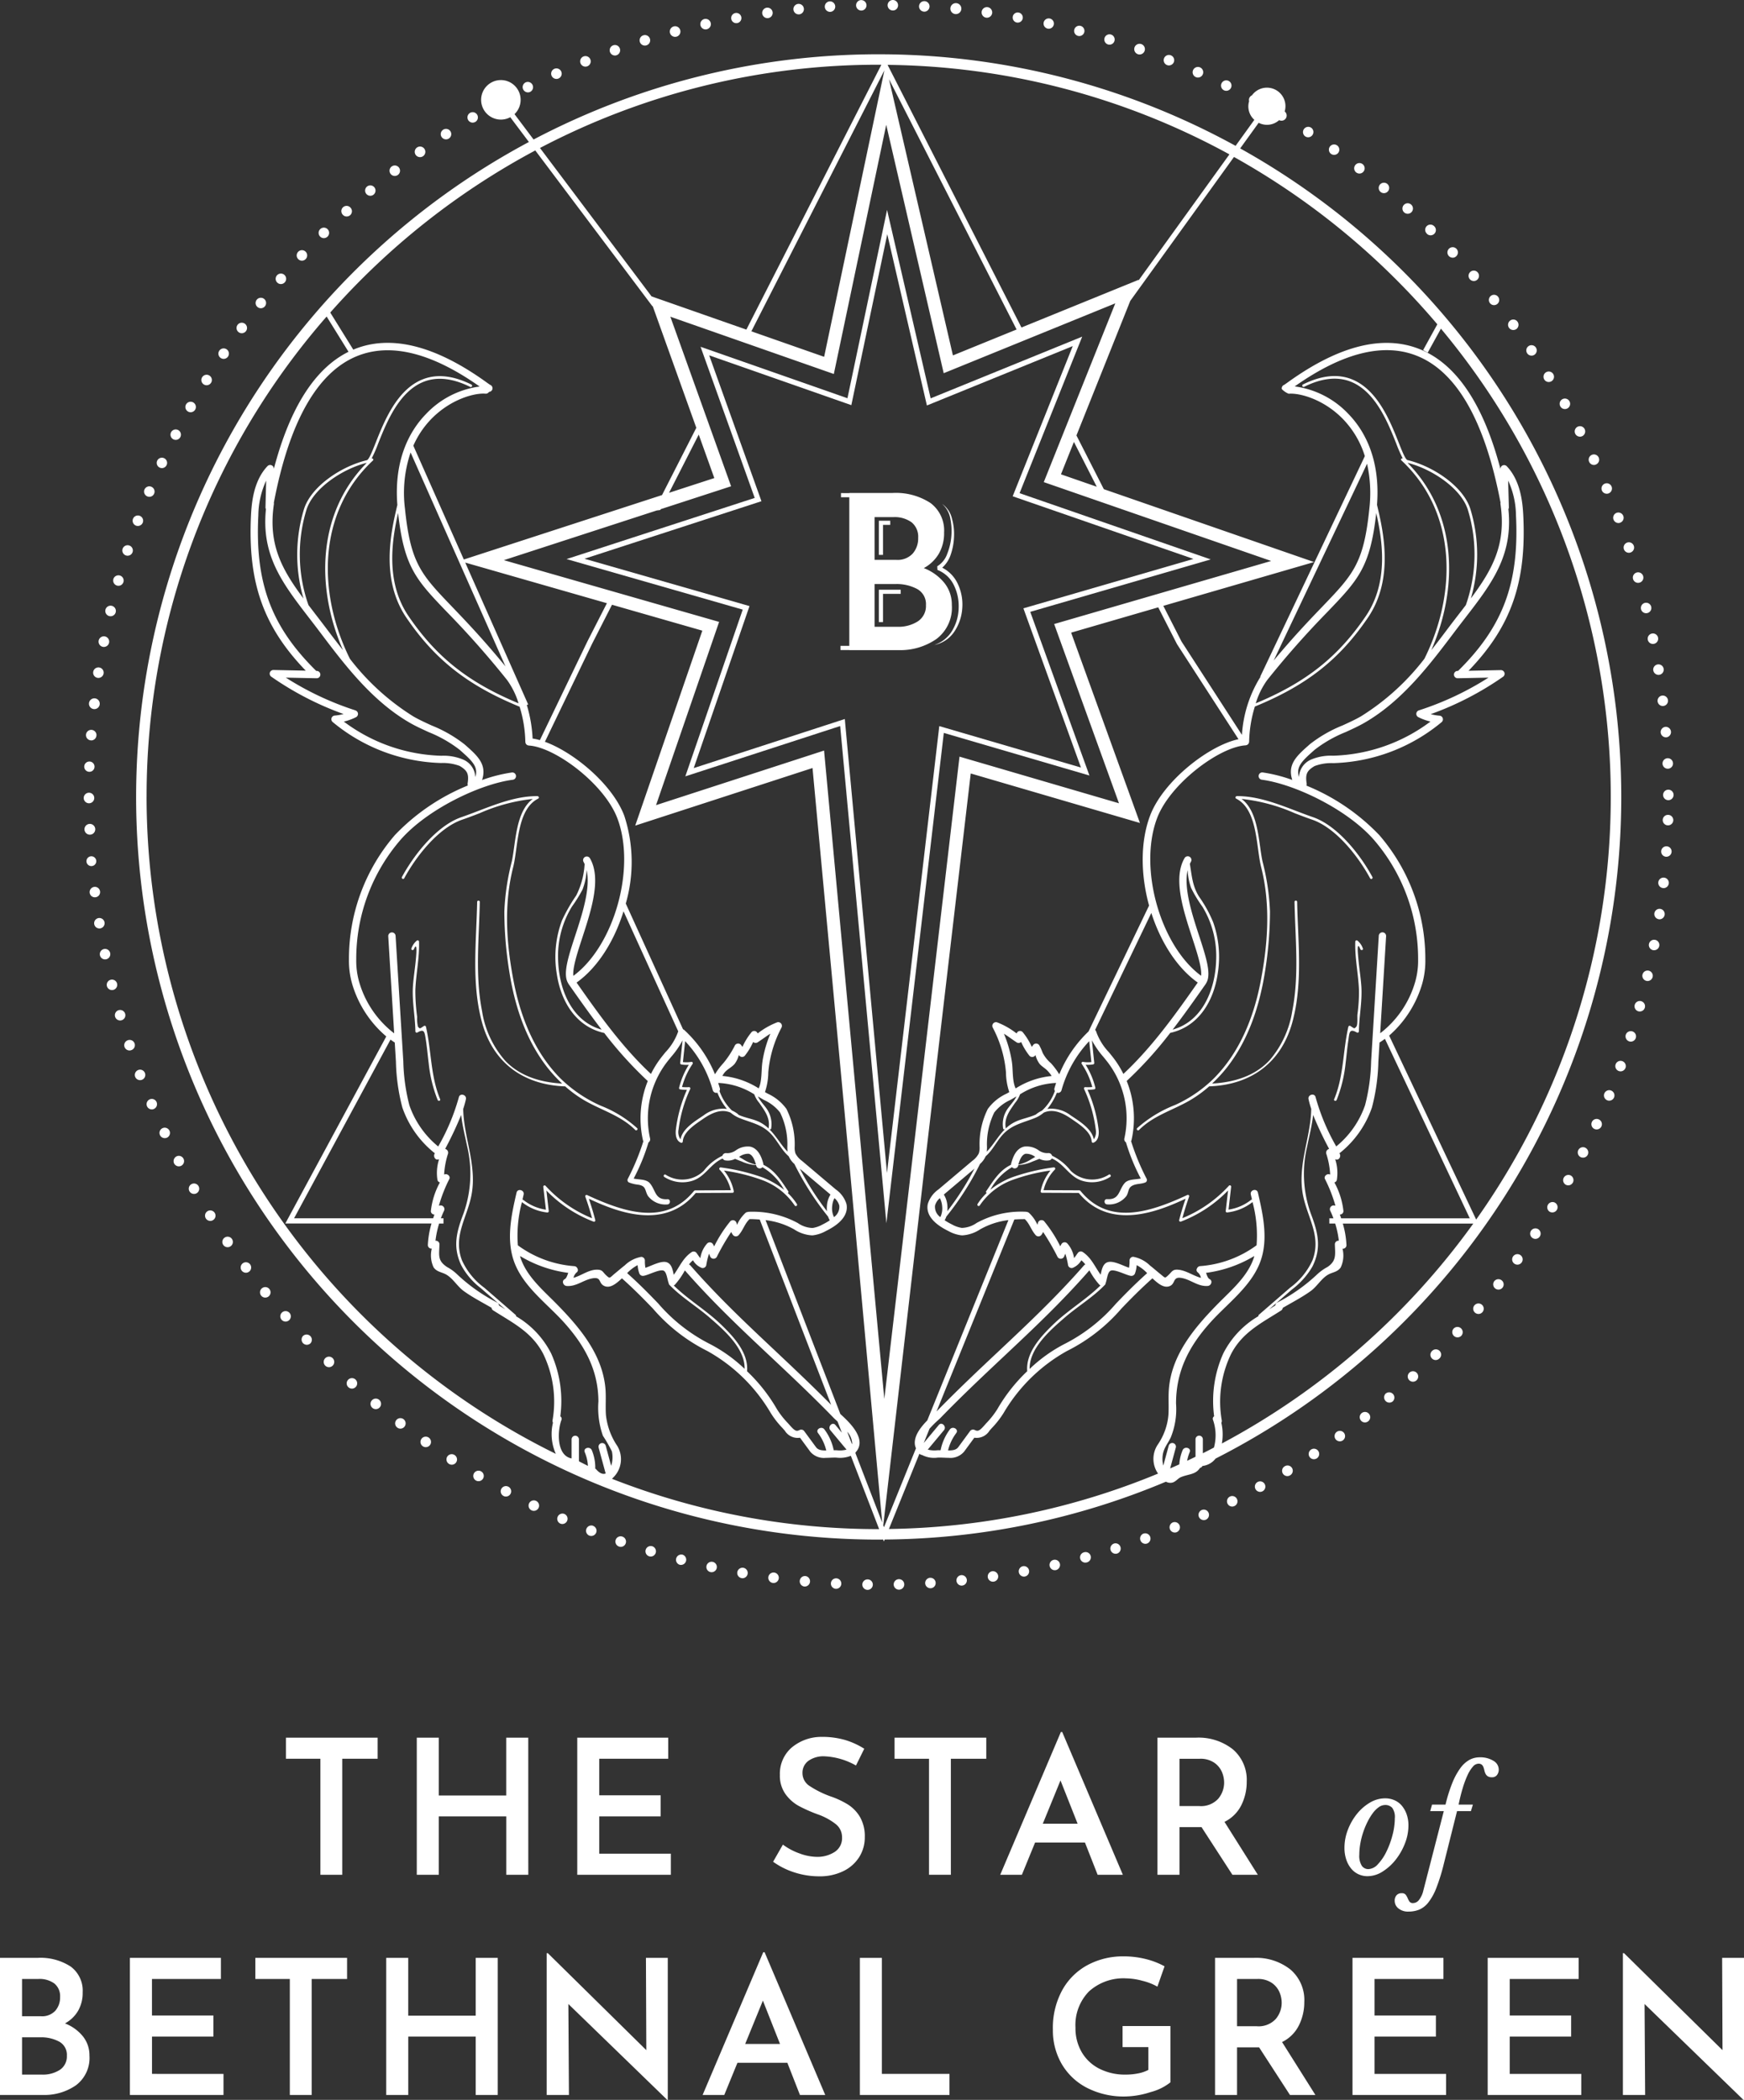 <svg xmlns="http://www.w3.org/2000/svg" width="258.83" height="311.613" viewBox="0 0 258.83 311.613"><rect x="0" y="0" width="258.83" height="311.613" fill="#333333" stroke="none"/><defs><style>.a{fill:#fff;}</style></defs><g transform="translate(-130.028 -87.989)"><g transform="translate(130.028 345.013)"><path class="a" d="M198.18,419.419v3.13h-5.254v17.216h-3.242V422.549h-5.115v-3.13Z" transform="translate(-142.134 -418.58)"/><path class="a" d="M226.081,439.765h-3.27V431.1H212.8v8.664h-3.269V419.419H212.8V428h10.006v-8.58h3.27Z" transform="translate(-147.676 -418.58)"/><path class="a" d="M253.64,419.419v3.13H243.41v5.422h9.111v3.13H243.41v5.534h10.621v3.13h-13.89V419.419Z" transform="translate(-154.47 -418.58)"/><path class="a" d="M285.129,422.154a3.853,3.853,0,0,0-2.39.671,2.192,2.192,0,0,0-.88,1.845,2.272,2.272,0,0,0,1.1,1.915,14.612,14.612,0,0,0,3.088,1.523,12.587,12.587,0,0,1,2.585,1.215,5.485,5.485,0,0,1,1.775,1.859,5.721,5.721,0,0,1,.7,2.962,5.477,5.477,0,0,1-.81,2.935,5.737,5.737,0,0,1-2.348,2.1,7.91,7.91,0,0,1-3.633.783,11.841,11.841,0,0,1-3.633-.573A11.272,11.272,0,0,1,277.5,437.8l1.453-2.543a9.36,9.36,0,0,0,2.445,1.3,7.638,7.638,0,0,0,2.613.517,4.727,4.727,0,0,0,2.6-.713,2.418,2.418,0,0,0,1.118-2.193,2.448,2.448,0,0,0-.936-1.957,9.265,9.265,0,0,0-2.613-1.425,21.935,21.935,0,0,1-2.879-1.272,5.991,5.991,0,0,1-1.97-1.761,4.687,4.687,0,0,1-.825-2.837,5.138,5.138,0,0,1,1.691-4.01,6.84,6.84,0,0,1,4.458-1.635,12.208,12.208,0,0,1,3.535.461,11.324,11.324,0,0,1,2.837,1.3l-1.229,2.487A10.35,10.35,0,0,0,285.129,422.154Z" transform="translate(-162.762 -418.548)"/><path class="a" d="M314.28,419.419v3.13h-5.255v17.216h-3.242V422.549h-5.114v-3.13Z" transform="translate(-167.905 -418.58)"/><path class="a" d="M333.4,434.747h-7.406l-1.957,4.779h-3.214l9-21.185h.2l9,21.185h-3.745Zm-1.09-2.795-2.543-6.428-2.627,6.428Z" transform="translate(-172.378 -418.341)"/><path class="a" d="M361.939,439.765l-4.583-7.071h-3.27v7.071h-3.271V419.419h5.73a8.2,8.2,0,0,1,5.464,1.732,5.952,5.952,0,0,1,2.054,4.807,7.724,7.724,0,0,1-.8,3.48,5.453,5.453,0,0,1-2.5,2.473l4.948,7.853Zm-7.853-10.2h2.907a3.455,3.455,0,0,0,2.836-1.077,3.715,3.715,0,0,0,.881-2.417,4.053,4.053,0,0,0-.335-1.579,3.218,3.218,0,0,0-1.146-1.369,3.607,3.607,0,0,0-2.125-.573h-3.018Z" transform="translate(-179.036 -418.58)"/><path class="a" d="M389.912,442.544a3.167,3.167,0,0,1-1.334-.284,3.09,3.09,0,0,1-1.082-.829,4.136,4.136,0,0,1-.734-1.334,5.379,5.379,0,0,1-.274-1.775,7.361,7.361,0,0,1,.515-2.689,8.646,8.646,0,0,1,1.355-2.353,7.061,7.061,0,0,1,1.921-1.66,4.387,4.387,0,0,1,2.237-.629,3.415,3.415,0,0,1,1.4.283,3,3,0,0,1,1.092.819,4.078,4.078,0,0,1,.714,1.281,4.935,4.935,0,0,1,.262,1.649,7.306,7.306,0,0,1-.524,2.668,9.318,9.318,0,0,1-1.376,2.416,7.646,7.646,0,0,1-1.943,1.754A4.158,4.158,0,0,1,389.912,442.544Zm.125-1.05a2,2,0,0,0,1.418-.734,7.408,7.408,0,0,0,1.26-1.859,12.811,12.811,0,0,0,.9-2.447,9.95,9.95,0,0,0,.347-2.521,2.292,2.292,0,0,0-.388-1.534,1.38,1.38,0,0,0-1.062-.42,1.646,1.646,0,0,0-.934.326,3.881,3.881,0,0,0-.892.893,8.683,8.683,0,0,0-.787,1.3,11.729,11.729,0,0,0-.64,1.554,11.252,11.252,0,0,0-.42,1.67,9.569,9.569,0,0,0-.148,1.628,2.747,2.747,0,0,0,.379,1.66A1.17,1.17,0,0,0,390.037,441.494Z" transform="translate(-186.954 -421.149)"/><path class="a" d="M403.339,439.063a28.3,28.3,0,0,1-1.092,3.5,8.379,8.379,0,0,1-1.176,2.133,3.463,3.463,0,0,1-1.355,1.071,4.308,4.308,0,0,1-1.628.294,2.221,2.221,0,0,1-1.449-.463,1.412,1.412,0,0,1-.567-1.134,1.2,1.2,0,0,1,.273-.83.964.964,0,0,1,.757-.3.7.7,0,0,1,.608.231,2.521,2.521,0,0,1,.283.5,3.545,3.545,0,0,0,.263.5.623.623,0,0,0,.566.23,1.125,1.125,0,0,0,.882-.5,3.49,3.49,0,0,0,.609-1.323l3.046-11.825h-2.016l.272-.967h2a22.614,22.614,0,0,1,1.008-3.213,10.219,10.219,0,0,1,1.176-2.174,4.255,4.255,0,0,1,1.345-1.239,3.163,3.163,0,0,1,1.533-.388,3.7,3.7,0,0,1,2.037.514,1.51,1.51,0,0,1,.8,1.292,1.291,1.291,0,0,1-.263.82.889.889,0,0,1-.745.335,1.112,1.112,0,0,1-.62-.147.96.96,0,0,1-.335-.377,1.967,1.967,0,0,1-.168-.483,3.548,3.548,0,0,0-.137-.484.905.905,0,0,0-.252-.378.751.751,0,0,0-.5-.146,1.148,1.148,0,0,0-.829.451,5.1,5.1,0,0,0-.788,1.26,14.514,14.514,0,0,0-.714,1.922q-.336,1.114-.608,2.436h2.122l-.294.967h-2.059Z" transform="translate(-189.082 -419.411)"/><path class="a" d="M142.34,473.073a4.491,4.491,0,0,1,.964,2.851,5.063,5.063,0,0,1-2,4.4,8.213,8.213,0,0,1-4.933,1.439h-6.344V461.419h5.561a8.2,8.2,0,0,1,4.947,1.3,4.445,4.445,0,0,1,1.761,3.815,5.319,5.319,0,0,1-.685,2.753,5.039,5.039,0,0,1-1.942,1.859A6.371,6.371,0,0,1,142.34,473.073Zm-9.042-2.991h2.823a2.658,2.658,0,0,0,2.11-.811,2.974,2.974,0,0,0,.713-2.04,2.4,2.4,0,0,0-.852-2.012,3.73,3.73,0,0,0-2.362-.671H133.3Zm5.618,7.951a2.368,2.368,0,0,0,1.034-2.082,2.225,2.225,0,0,0-1.132-2.1,5.616,5.616,0,0,0-2.809-.643H133.3v5.533h2.935A4.631,4.631,0,0,0,138.915,478.034Z" transform="translate(-130.028 -427.903)"/><path class="a" d="M168.314,461.419v3.13h-10.23v5.422H167.2v3.13h-9.111v5.534H168.7v3.13h-13.89V461.419Z" transform="translate(-135.53 -427.903)"/><path class="a" d="M192.349,461.419v3.13h-5.254v17.216h-3.242V464.549h-5.115v-3.13Z" transform="translate(-140.84 -427.903)"/><path class="a" d="M220.25,481.765h-3.27V473.1H206.973v8.664H203.7V461.419h3.269V470H216.98v-8.58h3.27Z" transform="translate(-146.382 -427.903)"/><path class="a" d="M252.28,461.219v21.073H252.2l-14.673-14.226.084,13.5h-3.3V460.52h.167l14.618,14.394-.056-13.694Z" transform="translate(-153.175 -427.703)"/><path class="a" d="M276.63,476.747h-7.407l-1.956,4.779h-3.214l9-21.185h.2l9,21.185H278.5Zm-1.09-2.795L273,467.524l-2.627,6.428Z" transform="translate(-159.778 -427.664)"/><path class="a" d="M297.317,461.419v17.216h10.033v3.13h-13.3V461.419Z" transform="translate(-166.436 -427.903)"/><path class="a" d="M345.387,481.268a12.768,12.768,0,0,1-3.815.657,11.911,11.911,0,0,1-5.646-1.285,9.207,9.207,0,0,1-3.745-3.535,9.924,9.924,0,0,1-1.314-5.1,11.653,11.653,0,0,1,1.412-5.9,9.355,9.355,0,0,1,3.8-3.717,11.078,11.078,0,0,1,5.242-1.257,13.394,13.394,0,0,1,3.339.4,11.662,11.662,0,0,1,2.781,1.076l-1.061,3.019a8.626,8.626,0,0,0-2.223-.867,9.7,9.7,0,0,0-2.417-.363,7.623,7.623,0,0,0-5.505,1.929,7.116,7.116,0,0,0-2.013,5.394,7.006,7.006,0,0,0,.937,3.647,6.339,6.339,0,0,0,2.627,2.446,8.373,8.373,0,0,0,3.871.866,9.388,9.388,0,0,0,1.874-.181,5.424,5.424,0,0,0,1.509-.517V474.6h-3.829v-3.13h7.1v8.356A7.873,7.873,0,0,1,345.387,481.268Z" transform="translate(-174.608 -427.839)"/><path class="a" d="M372.92,481.765l-4.584-7.071h-3.27v7.071H361.8V461.419h5.729a8.2,8.2,0,0,1,5.465,1.732,5.953,5.953,0,0,1,2.053,4.807,7.733,7.733,0,0,1-.8,3.48,5.457,5.457,0,0,1-2.5,2.473l4.947,7.853Zm-7.854-10.2h2.907a3.456,3.456,0,0,0,2.837-1.077,3.715,3.715,0,0,0,.881-2.417,4.055,4.055,0,0,0-.335-1.579,3.206,3.206,0,0,0-1.146-1.369,3.6,3.6,0,0,0-2.124-.573h-3.019Z" transform="translate(-181.474 -427.903)"/><path class="a" d="M401.519,461.419v3.13H391.29v5.422H400.4v3.13H391.29v5.534h10.62v3.13H388.02V461.419Z" transform="translate(-187.295 -427.903)"/><path class="a" d="M427.311,461.419v3.13H417.082v5.422h9.112v3.13h-9.112v5.534H427.7v3.13h-13.89V461.419Z" transform="translate(-193.02 -427.903)"/><path class="a" d="M457.575,461.219v21.073h-.083l-14.674-14.226.084,13.5h-3.3V460.52h.167l14.617,14.394-.055-13.694Z" transform="translate(-198.745 -427.703)"/></g><g transform="translate(142.462 87.989)"><path class="a" d="M294.09,205.638l21.612,6.321-8.782-24.287L333.7,179.89l-28.364-9.83,9.293-23.227-22.491,9.156-6.469-27.962-5.877,27.946-21.8-7.634,8.035,22.426-27.923,9.076,26.144,7.5-8.518,24.742,22.981-7.466,6.858,73.784ZM279.4,203.574l-.925.3-21.5,6.984,8.01-23.266.267-.775-.788-.226-23.7-6.8,25.5-8.289.762-.247-.271-.755-7.485-20.89,20.259,7.095.836.293.183-.868,5.151-24.5,5.676,24.528.206.889.845-.344,20.8-8.466-8.613,21.527-.3.757.771.268,26.054,9.03-24.435,7.1-.8.232.282.78,8.26,22.846-20.14-5.891-.885-.258-.107.915-7.657,65.4-6.172-66.4Z" transform="translate(-166.452 -96.876)"/><path class="a" d="M319.85,112.307l2.74-3.8a2.7,2.7,0,0,0,3.043-.394.808.808,0,0,0,.341.086.768.768,0,0,0,.479-1.373,2.747,2.747,0,0,0-4.86-2.392.746.746,0,0,0-.419.874,2.665,2.665,0,0,0,.776,2.761l-2.783,3.86a110.019,110.019,0,0,0-104.186-.941l-2.831-3.766a2.932,2.932,0,1,0-.629.457l2.764,3.677a110.194,110.194,0,0,0,51.913,207.4c.22,0,.438-.007.658-.008l.11.288.118-.291a109.586,109.586,0,0,0,41.746-8.583,1.38,1.38,0,0,0,.613.169c.772.028,1.057-.629,1.654-.864,1.183-.466,2.14-.349,2.795-1.357a.5.5,0,0,0,.354-.282,2.838,2.838,0,0,0,1.948-1.093,110.161,110.161,0,0,0,3.655-194.426Zm-1.6.888-13.514,18.748.058-.144-17.408,7.086L267.52,99.912A107.956,107.956,0,0,1,318.252,113.195Zm-31.586,25.985-9.448,3.847-9.484-40.985ZM266.2,99.891c.131,0,.262.005.394.006l-20.033,39.3-14.074-4.93-16.556-22.022A107.979,107.979,0,0,1,266.2,99.891Zm.843.837-8.94,42.508-10.8-3.783Zm-51.809,11.883,17.388,23.129c.01-.014.024-.024.035-.038l6.474,18.067-5.089,9.983-29.415,9.561-7.492-16.889a13.507,13.507,0,0,1,2.7-4c2.907-2.957,6.464-3.856,8.021-3.718a.554.554,0,0,0,.51-.268.537.537,0,0,0,.507-.419.546.546,0,0,0-.343-.627c-.089-.052-.352-.24-.606-.422-7.552-5.421-14.128-7.06-19.544-4.866-.053.021-.1.048-.156.07l-3.419-5.508A109.381,109.381,0,0,1,215.231,112.611Zm24.257,42.164,2.313,6.454-6.716,2.183Zm10.3,100.388c-.37-.678-1.155-1.4-1.521-2.174.128.075.252.147.385.226.165.1.345.2.532.307a6.4,6.4,0,0,1,2.371,1.848,10.656,10.656,0,0,1,1.083,5.129,5.5,5.5,0,0,0,.036.691c-1.028-1.055-1.7-2.358-2.753-3.377.1.1.29.11.317-.065A3.979,3.979,0,0,0,249.786,255.163Zm-.837-7.37c-.2,1.2-.039,2.9-.566,4A12.1,12.1,0,0,0,243,249.95a3.766,3.766,0,0,1,.29-.457c.454-.57,1.089-.809,1.536-1.337a3.722,3.722,0,0,0,.615-1.32c.005.009.012.018.016.028a.55.55,0,0,0,.855.11,9.249,9.249,0,0,0,1.253-2.068.56.56,0,0,0,.643.074c.652-.421,1.263-.894,1.915-1.3A17.563,17.563,0,0,0,248.949,247.794Zm-1.221,4.884a4.045,4.045,0,0,0,.744,1.275c.794,1.157,1.623,2.184,1.39,3.693a.2.2,0,0,0,.034.143,5.629,5.629,0,0,0-1.241-.917c-1.031-.556-2.235-.667-3.282-1.159-.01-.024-.009-.05-.035-.072a3.87,3.87,0,0,0-.922-.56,7.556,7.556,0,0,1-1.849-2.89.544.544,0,0,0,.052-.413c-.072-.264-.16-.524-.244-.786A10.779,10.779,0,0,1,247.728,252.677Zm-4.054,2.169a4.7,4.7,0,0,0-3.448.948c-1.241.838-3.141,1.956-3.447,3.563a1.9,1.9,0,0,1-.286-1.47,20.116,20.116,0,0,1,1.73-6,.191.191,0,0,0-.016-.192.17.17,0,0,0-.174-.083,5.629,5.629,0,0,1-1.024-.019,11.072,11.072,0,0,1,1.566-3.43.195.195,0,0,0-.2-.3,3.992,3.992,0,0,1-1.236.029l.328-3.1a17.317,17.317,0,0,1,4.1,7.269.545.545,0,0,0,.668.383c.008,0,.012-.008.02-.01A8.974,8.974,0,0,0,243.673,254.847ZM220.125,236.21c.008.014.009.03.017.043l.007.006,0,.012c1.591,2.27,3.212,4.572,4.932,6.809-4.378-1.228-6.309-5.84-6.455-10.251a14.046,14.046,0,0,1,2.029-7.983,22.282,22.282,0,0,0,1.579-2.531,9.142,9.142,0,0,0,.617-2.927c.618,2.659-.647,6.546-1.7,9.76S219.284,234.906,220.125,236.21Zm1.236-.115c3.167-2.249,5.607-6.2,6.969-10.576l8.122,17.824c0,.012-.016.02-.019.033a8.562,8.562,0,0,1-1.877,3.051c-.265.324-.529.647-.777.977a14.331,14.331,0,0,0-1.379,2.252C228.124,245.667,224.676,240.824,221.361,236.094Zm-.479-.993c-.135-1.163.593-3.414,1.313-5.616,1.352-4.144,2.886-8.841,1.151-11.832a.544.544,0,1,0-.941.547c.056.1.1.2.149.308a11.738,11.738,0,0,1-1.25,4.674,24.214,24.214,0,0,0-2.111,3.7,15.427,15.427,0,0,0-.777,7.882c.612,4.172,2.885,7.892,7.052,8.81a57.989,57.989,0,0,0,6.459,7.134,14.828,14.828,0,0,0-.718,8.772.528.528,0,0,0,.067.158,34.63,34.63,0,0,1-2.305,5.574.394.394,0,0,0,.139.532,5.054,5.054,0,0,0,1.367.34c1.267.191.973.831,1.477,1.673a3.265,3.265,0,0,0,2.885,1.262c.5-.033.5-.811,0-.778-1.873.124-1.707-1.344-2.613-2.383-.536-.614-1.614-.5-2.392-.68a29.414,29.414,0,0,0,2.2-5.366.541.541,0,0,0,.237-.575,13.727,13.727,0,0,1,2.38-11.181c.24-.318.495-.63.75-.942a12.909,12.909,0,0,0,1.692-2.445l-.356,3.363a.194.194,0,0,0,.16.212,4.412,4.412,0,0,0,1.122.054,11.48,11.48,0,0,0-1.442,3.41.2.2,0,0,0,.027.156.193.193,0,0,0,.133.083,5.726,5.726,0,0,0,1,.065,20.519,20.519,0,0,0-1.63,5.824c-.134,1.065.142,1.8.76,2.028a.2.2,0,0,0,.066.012.19.19,0,0,0,.125-.054l0,0a.191.191,0,0,0,.054-.072c0-.012,0-.025,0-.038s.012-.016.013-.028c.075-1.457,1.919-2.6,2.973-3.334,1.3-.9,2.708-1.572,4.124-.954a4.871,4.871,0,0,0,1.369.824c1.749.7,3.314.92,4.661,2.379.974,1.054,1.519,2.341,2.6,3.285a3.3,3.3,0,0,0,.839,1.134,42.306,42.306,0,0,0,5,7.816,2.418,2.418,0,0,0,.253.542,9.381,9.381,0,0,1-1.071.613,4.332,4.332,0,0,1-1.485.523,4.045,4.045,0,0,1-2.194-.734,14.091,14.091,0,0,0-7.262-1.67.531.531,0,0,0-.169.035.544.544,0,0,0-.318.117,5.4,5.4,0,0,0-1.274,1.792c-.028-.116-.055-.223-.08-.3a.55.55,0,0,0-.91-.24,19.53,19.53,0,0,0-2.4,3.733,3.334,3.334,0,0,0-.176-.331.55.55,0,0,0-.855-.111,4.133,4.133,0,0,0-1.019,2.19c-.225-.264-.413-.581-.609-.827a.546.546,0,0,0-.661-.086c-1.3.85-1.815,2.211-2.677,3.38-.157-.741-.309-1.577-.987-1.843-.818-.321-2.208.461-3.216.807a5.183,5.183,0,0,1-.081-1.078.549.549,0,0,0-.545-.545,4.686,4.686,0,0,0-2.439,1.256c-.494.384-.966.794-1.449,1.19-.833.682-.717.849-1.333.27-.514-.482-.5-.816-1.344-.819-1.239,0-2.3.877-3.482,1.208a1.425,1.425,0,0,1,.467-.8.433.433,0,0,0,.114-.588.541.541,0,0,0-.448-.339,16.163,16.163,0,0,1-8.394-3.093,19.135,19.135,0,0,1,.605-6.413,7.425,7.425,0,0,0,3.766,1.542.2.2,0,0,0,.159-.057.2.2,0,0,0,.055-.159l-.351-3.048a19.448,19.448,0,0,0,7,4.621.2.2,0,0,0,.069.012.193.193,0,0,0,.188-.243c-.274-1.063-.6-2.126-.956-3.167,3.832,1.775,11.128,4.881,15.861-.857l5.46-.025a.2.2,0,0,0,.15-.072.192.192,0,0,0,.04-.16,6.979,6.979,0,0,0-1.453-3.065,27.531,27.531,0,0,1,5.622,1.39,10.005,10.005,0,0,1,4.869,3.784.194.194,0,1,0,.33-.205,8.224,8.224,0,0,0-1.36-1.643.17.17,0,0,0,.077-.259c-1.071-1.581-1.976-3.1-3.687-3.926a.509.509,0,0,0-.009-.145c-.163-.618-.6-2.259-1.957-2.552a3.062,3.062,0,0,0-2.115.542,2.2,2.2,0,0,1-1.369.43.542.542,0,0,0-.638.387,7.521,7.521,0,0,0-2.753,2.217,4.557,4.557,0,0,1-5.67.588c-.214-.132-.409.2-.2.335a4.992,4.992,0,0,0,4.117.586c1.958-.583,2.72-2.553,4.549-3.321a.538.538,0,0,0,.353.272,2.356,2.356,0,0,0,1.484-.215c.31.115.637.26.965.375a6.018,6.018,0,0,0,2.154.548c.008.029.016.058.024.086a.545.545,0,0,0,.526.406.539.539,0,0,0,.139-.019.527.527,0,0,0,.252-.162,8.615,8.615,0,0,1,3.22,3.353,12.146,12.146,0,0,0-3.162-1.823,30.339,30.339,0,0,0-6.247-1.5.2.2,0,0,0-.172.328,6.59,6.59,0,0,1,1.675,3.057l-5.309.024s-.005,0-.009,0a.185.185,0,0,0-.069.029.189.189,0,0,0-.063.034L238.8,267c-4.146,5.116-10.08,3.324-15.876.626a.194.194,0,0,0-.265.242c.377,1.048.713,2.123,1,3.2a19.061,19.061,0,0,1-6.9-4.81.195.195,0,0,0-.338.153l.39,3.386a7.046,7.046,0,0,1-3.365-1.457.185.185,0,0,0-.115-.033c.058-.25.114-.5.172-.747.159-.682-.891-.973-1.05-.29-.8,3.454-1.621,7.223-.211,10.636,1.435,3.476,4.789,5.892,7.243,8.613,3.065,3.4,5.1,7.067,5.117,11.725a12.555,12.555,0,0,0,.668,5.105,20.989,20.989,0,0,1,1.326,2.3,4.082,4.082,0,0,1-.1,2.161q-.407-1.5-.814-3a.545.545,0,0,0-1.05.29l1.022,3.762a.584.584,0,0,0,.037.073c-.385.17-.873.031-1.447-.636-.028-.033-.073-.041-.11-.063a6.681,6.681,0,0,0-.508-2.738c-.266-.637-1.321-.358-1.05.289a6.007,6.007,0,0,1,.469,2.031l-1.3-.662a.608.608,0,0,0-.035-.067v-3.226a.545.545,0,0,0-1.089,0v2.848c-2.308-.437-2.084-4.2-1.511-5.692a.437.437,0,0,0-.163-.553,17.264,17.264,0,0,0-1.347-9.31,13.4,13.4,0,0,0-5.24-5.555.151.151,0,0,0-.039-.187q-2.32-2.012-4.642-4.025a10.359,10.359,0,0,1-3.327-4.077c-1.4-3.683.886-6.46,1.466-9.982.706-4.3-1.208-8.306-1.281-12.477.152-.472.289-.95.4-1.439.148-.684-.9-.976-1.05-.29a31.474,31.474,0,0,1-3.062,7.295,13.636,13.636,0,0,1-4.278-6.118,28.562,28.562,0,0,1-.9-6.519L194.5,229.162a.545.545,0,0,0-1.088.067l.878,14.4a14.753,14.753,0,0,1-5.208-7.674,11.5,11.5,0,0,1-.42-3.3,27.007,27.007,0,0,1,6.556-17.724c3.97-4.558,11.818-8.3,16.658-8.929a.545.545,0,1,0-.141-1.08,22.475,22.475,0,0,0-4.4,1.117c.762-2.319-.686-3.605-2.487-5.195l-.109-.095a19.8,19.8,0,0,0-4.874-2.8c-.973-.445-1.892-.866-2.711-1.338a35.627,35.627,0,0,1-9.43-8.558c-4.771-9.586-4.912-21.664,3.414-29.428.158-.147-.023-.354-.194-.3a19.233,19.233,0,0,0,.952-2.171c1.235-3.109,3.1-7.808,6.836-9.239,1.971-.755,4.273-.491,6.844.785a.194.194,0,1,0,.173-.348c-2.671-1.327-5.079-1.6-7.155-.8-3.9,1.493-5.8,6.287-7.059,9.459-.487,1.225-.99,2.494-1.3,2.567-3.72.878-8.222,3.821-9.319,7.226a23.236,23.236,0,0,0-.084,13.3c-3.207-4.311-5.27-8.026-4.391-14a.534.534,0,0,0-.011-.208c2.3-12.049,6.457-19.381,12.362-21.772,4.975-2.014,11.092-.486,18.184,4.521a13.32,13.32,0,0,0-7.913,4.028c-2.287,2.326-4.842,6.553-4.3,13.542-.934,3.909-2.561,10.994,1.345,16.739,4.227,6.219,9.1,10.048,16.8,13.205a18.821,18.821,0,0,1,.848,5.216.574.574,0,0,0,.019.1.544.544,0,0,0,.021.1.566.566,0,0,0,.055.093.651.651,0,0,0,.055.082.547.547,0,0,0,.086.065.492.492,0,0,0,.082.055.543.543,0,0,0,.106.028.568.568,0,0,0,.09.023c3.877.211,11.226,5.7,13.15,10.813C230.214,219.146,226.923,230.653,220.882,235.1Zm37.644,34.923a41.508,41.508,0,0,1-4.027-6.311l4.545,3.841a3.577,3.577,0,0,0-.522,1.616A4.534,4.534,0,0,0,258.526,270.025Zm.5,32.5,2.4,2.877a3.945,3.945,0,0,1-1.412.1c-.161-.009-.324-.009-.489-.006a7.642,7.642,0,0,0-1.382-3.092c-.417-.553-1.363-.011-.941.55a6.937,6.937,0,0,1,1.214,2.575c-.709.006-1.193-.074-1.5-.464l-1.772-2.409a.542.542,0,0,0-.685-.163c-.443.226-.681.169-1.393-.638l-.343-.384a12.722,12.722,0,0,1-1.618-2.059,24.887,24.887,0,0,0-4.441-5.637c.237-2.778-2.075-5.223-3.939-7.008-2.157-2.065-4.821-3.637-6.944-5.722a.536.536,0,0,0,.151-.09,10.908,10.908,0,0,0,1.5-2.148c4.173,4.76,8.336,8.674,12.742,12.816,3.038,2.856,6.181,5.81,9.4,9.128.047.048.137.131.26.241.093.084.173.163.26.244l.638,1.655-.945-1.132C259.345,301.215,258.578,301.989,259.025,302.523Zm-12.72-9.1a22.312,22.312,0,0,0-5.067-3.648,25.043,25.043,0,0,1-7.771-6.073c-1.243-1.288-2.652-2.746-4.6-4.492a5.908,5.908,0,0,1,1.557-1.186,4.277,4.277,0,0,0,.24,1.2.565.565,0,0,0,.67.38c.7-.1,2.391-1.046,2.971-.744.443.231.525,1.365.749,1.911a.183.183,0,0,0,.053.146c1.756,1.845,4.059,3.211,5.982,4.879C243.188,287.62,246.375,290.352,246.3,293.427Zm15.93,11.173-.71-1.841a2.78,2.78,0,0,1,.74,1.692A.925.925,0,0,1,262.235,304.6Zm-11.307-13.777c-4.394-4.131-8.544-8.032-12.691-12.764a.531.531,0,0,0-.194-.138,4.509,4.509,0,0,1,.592-.615,2.639,2.639,0,0,0,1.3,1.134.548.548,0,0,0,.67-.38,10.44,10.44,0,0,1,.414-1.728c.048.117.1.235.146.353a.553.553,0,0,0,1,.13,34.82,34.82,0,0,1,2.151-3.714,1.55,1.55,0,0,0,.216.393.553.553,0,0,0,.855.111c.694-.755.9-1.7,1.646-2.409.534,0,1.03.028,1.511.065l10.6,27.5C256.338,295.923,253.591,293.329,250.928,290.824Zm-2.938-27.706a5.881,5.881,0,0,1-1.971-.839c-.187-.1-.363-.207-.543-.316l.054-.03a2.235,2.235,0,0,1,1.367-.433C247.488,261.627,247.8,262.446,247.99,263.118Zm-47.569,11.289a13.938,13.938,0,0,1,.542-2.55h.645v-.778h-.388c.143-.388.3-.759.459-1.095a.552.552,0,0,0-.615-.8l-.138.022a21.768,21.768,0,0,1,1.565-3.988c.159-.391-.3-.78-.67-.67-.039.014-.079.017-.118.03a12.239,12.239,0,0,1,.587-3.118.58.58,0,0,0-.434-.679,52.543,52.543,0,0,0,2.377-5.041c.16,1.493.535,2.966.839,4.445a17.677,17.677,0,0,1-.472,10.128c-1.028,2.681-1.664,4.919-.377,7.694a10.391,10.391,0,0,0,2.89,3.409q1.833,1.594,3.67,3.183c-.312-.2-.629-.394-.947-.6a.493.493,0,0,0-.252-.409,25.687,25.687,0,0,1-5.956-4.2,6.648,6.648,0,0,0-1.457-1.061c-1.493-.969-1.2-1.778-1.161-3.4A.532.532,0,0,0,200.421,274.407Zm-6.045-29.417.174,2.86a29.339,29.339,0,0,0,.948,6.769,14.794,14.794,0,0,0,4.731,6.735.576.576,0,0,0,.1.06c-.019.04-.04.082-.06.123-.183.387.128.976.615.8l.072-.026a6.578,6.578,0,0,0-.241,3.086.489.489,0,0,0,.364.357,11.39,11.39,0,0,0-1.344,4.236.51.51,0,0,0,.532.527c-.071.182-.129.373-.194.561h-20.64l14.311-26.514C193.957,244.71,194.162,244.862,194.377,244.99Zm-5.831-49.283a44.658,44.658,0,0,1-10.335-4.862l4.277.088h.01l.261.005a.545.545,0,1,0,.023-1.089l-.058,0c-6.683-6.581-9.1-13.074-8.593-23.086a12.66,12.66,0,0,1,1.161-5.154l-.1,3.97a.538.538,0,0,0,.068.262c-.708,6.9,2.463,11.033,6.448,16.2.507.657,1.031,1.337,1.565,2.045,3.612,4.79,7.708,10.217,13.34,13.462.864.5,1.849.948,2.8,1.385a19.068,19.068,0,0,1,4.607,2.63l.108.1c1.825,1.611,2.662,2.439,2.209,3.941a2.96,2.96,0,0,0-1.769-2.581,7.541,7.541,0,0,0-3.277-.584l-.306-.01a25.243,25.243,0,0,1-14.164-5.057,8.348,8.348,0,0,0,1.8-.654.545.545,0,0,0-.077-1.005Zm-6.975-15.629a22.628,22.628,0,0,1-.289-14.168c1.032-3.2,5.421-6.076,8.941-6.94-7.4,7.491-7.566,18.579-3.528,27.8-.885-1.123-1.734-2.246-2.557-3.336-.536-.71-1.062-1.393-1.572-2.055C182.225,180.933,181.9,180.5,181.571,180.079Zm31.181,14.58c-7.451-3.1-12.2-6.869-16.329-12.938-3.461-5.091-2.455-11.316-1.551-15.3.893,8.042,2.68,9.924,7.277,14.712a134.259,134.259,0,0,1,8.905,10.075A11.654,11.654,0,0,1,212.752,194.658Zm-9.818-14.281c-4.648-4.84-6.213-6.471-7.047-14.657a18.71,18.71,0,0,1,.842-8.286l14.082,31.744C207.507,185.146,204.891,182.416,202.934,180.377Zm11.9,19.5a20.333,20.333,0,0,0-.857-4.963l.2-.087-9.339-21.054,21.024,6.029-2.9,5.683-7.046,14.635A8.181,8.181,0,0,0,214.831,199.882Zm-57.287,8.663a108.177,108.177,0,0,1,26.721-71.28l3.247,5.232c-4.981,2.462-8.7,8.29-11.085,17.382v-.026a.545.545,0,0,0-.939-.39c-1.968,2.069-2.339,5.125-2.445,7.244-.5,9.955,1.795,16.553,8.121,23.109l-4.795-.1a.563.563,0,0,0-.53.376.547.547,0,0,0,.206.615,45.734,45.734,0,0,0,10.73,5.545,7.148,7.148,0,0,1-1.307.226.545.545,0,0,0-.307.961,26.313,26.313,0,0,0,15.78,6.071l.311.011a7.091,7.091,0,0,1,2.755.432c1.163.692,1.394,1.208,1.177,2.628a.526.526,0,0,0,.039.276,31.248,31.248,0,0,0-10.824,7.353,28.117,28.117,0,0,0-6.824,18.449,12.488,12.488,0,0,0,.47,3.619,16.206,16.206,0,0,0,5.071,7.818l-14.983,27.759h21.695a13.431,13.431,0,0,0-.543,3.2.53.53,0,0,0,.587.524,4.145,4.145,0,0,0,.268,2.786c.5.713,1.232.682,1.927,1.1.99.6,1.6,1.729,2.546,2.415,1.287.934,2.749,1.679,4.127,2.483a.516.516,0,0,0,.246.388c2.93,1.873,5.728,3.205,7.415,6.435a16.245,16.245,0,0,1,1.39,9.883.549.549,0,0,0,.064.343,7.213,7.213,0,0,0,.423,4.628A108.778,108.778,0,0,1,157.544,208.544ZM266.2,317.2a108.086,108.086,0,0,1-39.579-7.464c.062-.065.125-.13.188-.2a3.807,3.807,0,0,0,.591-4.686,10.11,10.11,0,0,1-1.684-4.612c-.087-1.325.044-2.656-.079-3.981-.47-5.041-3.851-9.019-7.255-12.485-2-2.038-4.4-4.035-5.337-6.827-.03-.089-.044-.181-.072-.271a18.477,18.477,0,0,0,7.154,2.5c-.15.4-.279.808-.519.93-.518.265-.223.976.275,1.015,1.445.112,2.48-.894,3.824-1.132,1.431-.254.827.744,1.814,1.151.836.345,1.7-.333,2.57-1.155,1.947,1.744,3.355,3.2,4.6,4.49a25.932,25.932,0,0,0,8.07,6.291,25.016,25.016,0,0,1,9.4,9.178,13.445,13.445,0,0,0,1.761,2.26l.337.378a2.24,2.24,0,0,0,2.264,1.06l1.533,2.084a2.652,2.652,0,0,0,2.285.9c.228,0,.455-.01.675-.02.317-.013.636-.028.945-.011a4.265,4.265,0,0,0,2.105-.274l4.2,10.885Zm-3.462-11.3a.648.648,0,0,0,.064-.132,1.992,1.992,0,0,0,.552-1.243c.1-1.531-1.432-3.126-2.779-4.345l-.065-.058-11.095-28.77a11.158,11.158,0,0,1,4.244,1.372,5.365,5.365,0,0,0,2.588.882c.076,0,.153,0,.231-.009a5.234,5.234,0,0,0,1.881-.632c2.92-1.433,3.275-2.972,3.058-4.012a4.122,4.122,0,0,0-1.595-2.168l-5.009-4.234a3.119,3.119,0,0,1-.973-1.119,2.729,2.729,0,0,1-.111-.93,11.717,11.717,0,0,0-1.217-5.652,7.049,7.049,0,0,0-2.79-2.274l-.4-.228a9.559,9.559,0,0,0,.494-2.951,17.256,17.256,0,0,1,1.954-6.612.551.551,0,0,0-.615-.8,11.293,11.293,0,0,0-2.922,1.66.538.538,0,0,0-.885-.215,9.548,9.548,0,0,0-1.369,2.212c-.056-.079-.109-.16-.17-.237a.553.553,0,0,0-.941,0,13.53,13.53,0,0,1-1.741,2.669,9.706,9.706,0,0,0-1.224,1.632,18.411,18.411,0,0,0-4.579-6.591.52.52,0,0,0-.162-.085l-8.5-18.663a22.08,22.08,0,0,0-.221-13.03c-1.748-4.646-7.461-9.407-11.779-10.973l6.994-14.527,2.963-5.81,13.406,3.845-9.96,28.931,26.314-8.547,5.508,59.145,4.832,52.828ZM259.3,269.246a2.982,2.982,0,0,1,.337-1.162,2.235,2.235,0,0,1,.714,1.092,1.861,1.861,0,0,1-.785,1.722A2.935,2.935,0,0,1,259.3,269.246Zm-1.208-67.581-24.937,8.1,9.361-27.193-31.946-9.161,22.694-7.376c.174-.023.35-.04.523-.071l.06-.119,10.447-3.4-9.014-25.161,24.262,8.5,7.776-36.978,8.53,36.861L301.312,135.3,290.7,161.83l33.749,11.7-32.208,9.359,9.62,26.6-23.668-6.923-11.16,95.316Zm37.081-45.8,3.39,6.649-5.313-1.842ZM266.985,316.918l-.106-.273L273,263.53l6.86-58.464,25.112,7.345-10.212-28.244,12.927-3.756,2.783,5.459,9.128,14.11c-4.381.921-11.187,6.206-13.125,11.357-1.477,3.928-1.387,8.814-.145,13.33l-8.981,18.679A18.436,18.436,0,0,0,293,249.709a11.507,11.507,0,0,0-1.222-1.635,5.194,5.194,0,0,1-1.244-1.551,8.461,8.461,0,0,0-.5-1.117.553.553,0,0,0-.941,0c-.061.076-.114.157-.17.237a9.52,9.52,0,0,0-1.369-2.212.537.537,0,0,0-.886.215,11.3,11.3,0,0,0-2.921-1.66.55.55,0,0,0-.615.8,17.27,17.27,0,0,1,1.954,6.612,9.558,9.558,0,0,0,.494,2.951c-.128.075-.257.149-.4.229a7.051,7.051,0,0,0-2.789,2.273,11.706,11.706,0,0,0-1.217,5.652,2.739,2.739,0,0,1-.111.929,3.125,3.125,0,0,1-.973,1.12l-5.009,4.232a4.128,4.128,0,0,0-1.595,2.169c-.217,1.039.137,2.578,3.058,4.012a5.229,5.229,0,0,0,1.881.632c.078.006.155.009.231.009a5.365,5.365,0,0,0,2.587-.882,11.166,11.166,0,0,1,4.207-1.379L273.41,301.069c-1.032,1.055-1.929,2.273-1.851,3.454a1.928,1.928,0,0,0,.174.681Zm72.039-151.2c-.833,8.185-2.4,9.816-7.046,14.657-1.813,1.887-4.193,4.373-7.158,7.93l13.857-29.2A19.931,19.931,0,0,1,339.023,165.721Zm-15.167,25.486a134.226,134.226,0,0,1,8.906-10.075c4.6-4.788,6.384-6.669,7.277-14.711.9,3.984,1.91,10.209-1.551,15.3-4.125,6.069-8.879,9.836-16.329,12.938A11.663,11.663,0,0,1,323.856,191.207Zm14.954-9.267c3.9-5.744,2.279-12.83,1.344-16.739.538-6.99-2.017-11.216-4.3-13.542a13.332,13.332,0,0,0-7.914-4.028c7.093-5.007,13.212-6.534,18.185-4.521,5.906,2.391,10.06,9.722,12.363,21.77a.542.542,0,0,0-.011.21c.879,5.975-1.185,9.69-4.391,14a23.236,23.236,0,0,0-.085-13.3c-1.1-3.4-5.6-6.347-9.318-7.226-.313-.074-.816-1.342-1.3-2.568-1.26-3.172-3.163-7.965-7.058-9.458-2.074-.794-4.483-.526-7.156.8a.194.194,0,0,0,.173.348c2.568-1.276,4.87-1.54,6.843-.786,3.736,1.432,5.6,6.13,6.836,9.239a19.24,19.24,0,0,0,.952,2.172c-.17-.05-.352.157-.194.3,8.325,7.764,8.185,19.842,3.413,29.428a35.615,35.615,0,0,1-9.43,8.558c-.819.472-1.738.893-2.711,1.339a19.773,19.773,0,0,0-4.874,2.8l-.109.1c-1.8,1.59-3.248,2.876-2.487,5.194a22.49,22.49,0,0,0-4.4-1.117.545.545,0,0,0-.142,1.08c4.84.633,12.688,4.371,16.658,8.929a27,27,0,0,1,6.556,17.724,11.438,11.438,0,0,1-.42,3.3,14.759,14.759,0,0,1-5.207,7.674l.878-14.4a.544.544,0,0,0-1.087-.067l-1.135,18.621a28.46,28.46,0,0,1-.9,6.519,13.61,13.61,0,0,1-4.278,6.118,31.444,31.444,0,0,1-3.061-7.294c-.148-.685-1.2-.394-1.05.29.105.489.243.966.4,1.439-.072,4.172-1.988,8.18-1.281,12.477.579,3.518,2.867,6.3,1.465,9.982a10.385,10.385,0,0,1-3.327,4.077q-2.319,2.014-4.641,4.025a.15.15,0,0,0-.039.188,13.436,13.436,0,0,0-5.24,5.554,17.239,17.239,0,0,0-1.348,9.31.436.436,0,0,0-.162.553,6.954,6.954,0,0,1,.133,4.089c-.547.282-1.092.57-1.645.843v-2.089a.545.545,0,0,0-1.089,0v2.61c-.414.2-.827.4-1.244.6a6.167,6.167,0,0,1,.377-1.282c.271-.646-.783-.928-1.05-.289a6.608,6.608,0,0,0-.49,2.1q-.677.306-1.358.6.421-1.552.843-3.1a.545.545,0,0,0-1.05-.29q-.4,1.483-.806,2.965a3.94,3.94,0,0,1-.128-1.032c.023-1.4.633-1.938,1.215-3.1a11.108,11.108,0,0,0,.8-5.07c0-4.813,1.932-8.53,5.115-12.058,2.448-2.715,5.741-5.106,7.217-8.547,1.462-3.411.622-7.24-.184-10.7-.16-.682-1.21-.394-1.05.29l.172.746a.185.185,0,0,0-.116.034,7.043,7.043,0,0,1-3.363,1.457l.388-3.386a.2.2,0,0,0-.113-.2.193.193,0,0,0-.224.047,19.068,19.068,0,0,1-6.9,4.81c.289-1.078.626-2.154,1-3.2a.194.194,0,0,0-.265-.242c-5.8,2.7-11.73,4.49-15.875-.626l-.009,0a.188.188,0,0,0-.066-.036.194.194,0,0,0-.066-.028s-.006,0-.009,0l-5.31-.024a6.6,6.6,0,0,1,1.675-3.057.2.2,0,0,0,.033-.226.2.2,0,0,0-.2-.1,30.34,30.34,0,0,0-6.247,1.5,12.146,12.146,0,0,0-3.162,1.823,8.61,8.61,0,0,1,3.22-3.353.522.522,0,0,0,.25.162.543.543,0,0,0,.667-.387c.007-.028.016-.058.024-.086a6.01,6.01,0,0,0,2.153-.548c.328-.115.655-.26.966-.375a2.359,2.359,0,0,0,1.483.215.541.541,0,0,0,.354-.272c1.834.769,2.591,2.731,4.549,3.321a4.979,4.979,0,0,0,4.117-.586c.212-.132.018-.468-.2-.335a4.555,4.555,0,0,1-5.67-.588,7.594,7.594,0,0,0-2.752-2.217.548.548,0,0,0-.639-.387,2.2,2.2,0,0,1-1.369-.43,3.062,3.062,0,0,0-2.115-.542c-1.2.26-1.678,1.5-1.958,2.551a.513.513,0,0,0-.009.146c-1.711.83-2.615,2.344-3.687,3.926a.171.171,0,0,0,.077.259,8.223,8.223,0,0,0-1.36,1.643.2.2,0,0,0,.063.268.2.2,0,0,0,.268-.063,10,10,0,0,1,4.867-3.784,27.543,27.543,0,0,1,5.622-1.39,6.989,6.989,0,0,0-1.453,3.065.2.2,0,0,0,.04.161.193.193,0,0,0,.15.072l5.461.025c4.733,5.738,12.029,2.631,15.86.857-.36,1.039-.682,2.1-.955,3.167a.195.195,0,0,0,.258.23,19.452,19.452,0,0,0,7-4.621l-.35,3.048a.2.2,0,0,0,.055.159.2.2,0,0,0,.159.057,7.428,7.428,0,0,0,3.766-1.542,19.134,19.134,0,0,1,.6,6.413,16.15,16.15,0,0,1-8.393,3.093.541.541,0,0,0-.447.338.433.433,0,0,0,.112.589,1.443,1.443,0,0,1,.471.811c-1.122-.293-2.14-1.067-3.307-1.2-.906-.1-.967.272-1.523.794s-.445.443-1.174-.139c-.524-.418-1.025-.865-1.553-1.278a4.792,4.792,0,0,0-2.494-1.3.55.55,0,0,0-.545.545,5.253,5.253,0,0,1-.081,1.08c-1.011-.344-2.374-1.12-3.217-.808-.672.249-.83,1.1-.988,1.841-.861-1.168-1.379-2.529-2.676-3.377a.546.546,0,0,0-.66.086c-.2.246-.384.563-.61.827a4.131,4.131,0,0,0-1.018-2.19.55.55,0,0,0-.855.111,3.179,3.179,0,0,0-.176.331,19.555,19.555,0,0,0-2.4-3.733.549.549,0,0,0-.91.24c-.026.083-.052.189-.081.3a5.383,5.383,0,0,0-1.274-1.792.547.547,0,0,0-.32-.117.527.527,0,0,0-.168-.035h-.119a13.731,13.731,0,0,0-7.142,1.67,4.02,4.02,0,0,1-2.194.734,4.321,4.321,0,0,1-1.486-.524,9.366,9.366,0,0,1-1.07-.612,2.455,2.455,0,0,0,.253-.542,42.3,42.3,0,0,0,5-7.817,3.293,3.293,0,0,0,.84-1.134c1.079-.945,1.613-2.238,2.6-3.283,1.333-1.414,2.941-1.692,4.662-2.379a4.87,4.87,0,0,0,1.362-.818c1.411-.615,2.834.049,4.131.948,1.06.735,2.9,1.876,2.973,3.334,0,.012.01.016.012.027s-.006.026,0,.039a.181.181,0,0,0,.056.073l0,0a.187.187,0,0,0,.125.054.194.194,0,0,0,.066-.012c.617-.223.895-.962.761-2.028a20.491,20.491,0,0,0-1.631-5.824,5.609,5.609,0,0,0,1-.065.191.191,0,0,0,.132-.083.194.194,0,0,0,.028-.156,11.476,11.476,0,0,0-1.442-3.41,4.41,4.41,0,0,0,1.122-.054.194.194,0,0,0,.16-.212l-.354-3.36a12.9,12.9,0,0,0,1.692,2.444c.255.312.51.623.749.941a13.721,13.721,0,0,1,2.379,11.181.542.542,0,0,0,.238.575,29.38,29.38,0,0,0,2.2,5.366c-.779.18-1.856.066-2.392.68-.906,1.039-.741,2.507-2.613,2.383-.5-.033-.5.745,0,.778a3.258,3.258,0,0,0,2.885-1.262c.4-.676.17-1.284,1.1-1.617.58-.208,1.159-.139,1.744-.4a.4.4,0,0,0,.139-.532,34.622,34.622,0,0,1-2.305-5.573.533.533,0,0,0,.067-.159,14.823,14.823,0,0,0-.718-8.772,57.869,57.869,0,0,0,6.458-7.134c4.168-.917,6.442-4.637,7.054-8.81a15.5,15.5,0,0,0-.673-7.6,18.91,18.91,0,0,0-2.053-3.741c-1.041-1.595-1.117-3.2-1.41-4.925.047-.1.091-.206.146-.3a.545.545,0,1,0-.942-.547c-1.734,2.992-.2,7.688,1.153,11.833.719,2.2,1.447,4.452,1.312,5.614-6.041-4.447-9.332-15.955-6.538-23.382,1.923-5.114,9.273-10.6,13.151-10.813a.581.581,0,0,0,.089-.023.537.537,0,0,0,.107-.028,1.9,1.9,0,0,0,.169-.121,2.032,2.032,0,0,0,.11-.175.489.489,0,0,0,.021-.1.524.524,0,0,0,.019-.093,18.822,18.822,0,0,1,.849-5.216C329.709,191.988,334.582,188.159,338.81,181.94Zm20.845-16.1a.528.528,0,0,0,.069-.262l-.105-3.97a12.676,12.676,0,0,1,1.16,5.154c.5,10.012-1.91,16.505-8.593,23.086l-.058,0a.545.545,0,1,0,.023,1.089l.262-.005h.009l4.278-.088a44.691,44.691,0,0,1-10.335,4.862.544.544,0,0,0-.077,1.005,8.357,8.357,0,0,0,1.8.654,25.243,25.243,0,0,1-14.165,5.057l-.3.01a7.545,7.545,0,0,0-3.278.584,2.959,2.959,0,0,0-1.769,2.582c-.453-1.5.384-2.331,2.208-3.941l.109-.1a19.068,19.068,0,0,1,4.607-2.63c.952-.436,1.938-.887,2.8-1.385,5.633-3.245,9.728-8.673,13.341-13.462.533-.707,1.057-1.386,1.565-2.043C357.191,176.875,360.362,172.74,359.655,165.84Zm-11.44,20.926c4.039-9.215,3.871-20.3-3.528-27.794,3.521.865,7.91,3.738,8.94,6.939a22.624,22.624,0,0,1-.289,14.169c-.324.425-.654.854-1,1.3-.51.661-1.036,1.343-1.571,2.053C349.95,184.52,349.1,185.644,348.215,186.766Zm-14.268,85.091a13.81,13.81,0,0,1,.542,2.55.532.532,0,0,0-.589.524c.036,1.5.282,2.447-1.1,3.374a7.307,7.307,0,0,0-1.522,1.088,25.871,25.871,0,0,1-5.956,4.2.492.492,0,0,0-.252.408q-.478.3-.948.6,1.691-1.466,3.381-2.932a11.616,11.616,0,0,0,3.049-3.4c1.438-2.841.818-5.168-.245-7.955a17.459,17.459,0,0,1-.522-9.888c.313-1.56.72-3.113.887-4.688a52.412,52.412,0,0,0,2.378,5.043.58.58,0,0,0-.434.68,12.232,12.232,0,0,1,.587,3.118c-.039-.012-.08-.016-.118-.03-.366-.111-.829.279-.67.67a21.766,21.766,0,0,1,1.565,3.988l-.138-.022a.553.553,0,0,0-.615.8c.163.335.317.706.46,1.095h-.607v.778Zm.692-1.339a.51.51,0,0,0,.532-.527,11.4,11.4,0,0,0-1.344-4.236.486.486,0,0,0,.363-.357,6.579,6.579,0,0,0-.241-3.086l.072.026c.489.177.8-.411.615-.8-.019-.041-.04-.082-.06-.123a.558.558,0,0,0,.1-.06,14.79,14.79,0,0,0,4.73-6.735,29.355,29.355,0,0,0,.949-6.769l.174-2.86c.273-.163.536-.351.8-.542l12.592,26.63H334.833C334.768,270.891,334.71,270.7,334.639,270.518Zm-47.718-7.4c.188-.671.5-1.491,1.092-1.618a2.207,2.207,0,0,1,1.367.433l.054.03c-.181.109-.356.216-.543.316A5.887,5.887,0,0,1,286.921,263.118Zm1.322,30.653a24.844,24.844,0,0,0-4.441,5.637,12.736,12.736,0,0,1-1.624,2.065l-.338.379c-.712.808-.949.863-1.393.638a.546.546,0,0,0-.686.163L278,305.05c-.31.4-.8.48-1.506.474a6.964,6.964,0,0,1,1.214-2.574c.422-.56-.523-1.1-.941-.55a7.653,7.653,0,0,0-1.382,3.092c-.164,0-.328,0-.489.006a3.856,3.856,0,0,1-1.412-.1l2.4-2.878c.446-.535-.321-1.309-.77-.769l-2.227,2.669.86-2.122a16.2,16.2,0,0,1,1.319-1.313c.123-.11.213-.194.26-.242,3.22-3.318,6.363-6.272,9.4-9.129,4.406-4.141,8.568-8.055,12.742-12.815a10.841,10.841,0,0,0,1.5,2.148.536.536,0,0,0,.151.09c-2.124,2.085-4.787,3.658-6.944,5.722C290.318,288.548,288.006,290.992,288.243,293.771Zm-.391-22.575.025,0c.746.712.953,1.655,1.647,2.41a.553.553,0,0,0,.855-.111,1.558,1.558,0,0,0,.216-.392,34.885,34.885,0,0,1,2.151,3.713.551.551,0,0,0,1-.13c.047-.118.1-.235.146-.353a10.44,10.44,0,0,1,.414,1.728.547.547,0,0,0,.67.38,2.645,2.645,0,0,0,1.3-1.134,4.47,4.47,0,0,1,.592.615.526.526,0,0,0-.194.137c-4.147,4.731-8.3,8.632-12.691,12.764-2.972,2.794-6.045,5.687-9.2,8.922l11.55-28.491C286.818,271.219,287.316,271.2,287.852,271.2Zm5.967,14.607c1.923-1.668,4.225-3.034,5.981-4.879a.183.183,0,0,0,.054-.146c.237-.573.28-1.667.749-1.911.577-.3,2.32.648,2.971.744a.565.565,0,0,0,.67-.38,4.29,4.29,0,0,0,.24-1.2,5.888,5.888,0,0,1,1.557,1.186c-1.946,1.747-3.355,3.205-4.6,4.494a25.058,25.058,0,0,1-7.77,6.072,22.308,22.308,0,0,0-5.068,3.648C288.536,290.352,291.721,287.622,293.819,285.8Zm-17.431-16.632a3.567,3.567,0,0,0-.521-1.616l4.545-3.841a41.507,41.507,0,0,1-4.027,6.311A4.6,4.6,0,0,0,276.388,269.171Zm37.162-33.076c-3.316,4.73-6.767,9.576-11.039,13.561a14.332,14.332,0,0,0-1.379-2.252c-.248-.33-.512-.653-.776-.976a8.592,8.592,0,0,1-1.878-3.051.532.532,0,0,0-.161-.254l8.344-17.356C308.037,230.046,310.443,233.888,313.55,236.094Zm.2-6.946c-1.047-3.2-2.307-7.075-1.7-9.735a9.217,9.217,0,0,0,.507,2.627,19.2,19.2,0,0,0,1.694,2.806,14.114,14.114,0,0,1,2.029,7.983c-.147,4.413-2.073,9.025-6.456,10.251,1.72-2.236,3.341-4.539,4.933-6.809l.005-.012.006-.006c.009-.013.009-.029.017-.043C315.627,234.906,314.8,232.363,313.753,229.148Zm-16.312,15.645.327,3.1a4.013,4.013,0,0,1-1.236-.029.194.194,0,0,0-.2.086.191.191,0,0,0,0,.215,11.109,11.109,0,0,1,1.566,3.43,5.636,5.636,0,0,1-1.025.019.163.163,0,0,0-.174.083.2.2,0,0,0-.016.192,20.113,20.113,0,0,1,1.73,6,1.905,1.905,0,0,1-.286,1.47c-.307-1.607-2.2-2.724-3.447-3.563a4.693,4.693,0,0,0-3.451-.948,9.007,9.007,0,0,0,1.418-2.411c.008,0,.013.009.021.011a.543.543,0,0,0,.668-.383A17.308,17.308,0,0,1,297.441,244.794Zm-5.1,7.4a7.126,7.126,0,0,1-1.925,2.921,3.928,3.928,0,0,0-.846.527c-.008.007,0,.015-.011.022-1.051.5-2.264.647-3.306,1.209a5.652,5.652,0,0,0-1.242.917.194.194,0,0,0,.035-.142c-.233-1.511.6-2.536,1.39-3.693a4.118,4.118,0,0,0,.742-1.274,10.771,10.771,0,0,1,5.354-1.688c-.084.261-.173.522-.244.786A.545.545,0,0,0,292.344,252.192Zm-5.816-.394c-.528-1.106-.368-2.8-.566-4a17.553,17.553,0,0,0-1.173-4.111c.652.4,1.262.875,1.915,1.3a.559.559,0,0,0,.643-.074,9.272,9.272,0,0,0,1.253,2.068.551.551,0,0,0,.856-.11c0-.009.01-.018.016-.027a3.688,3.688,0,0,0,.615,1.32c.31.365.739.594,1.087.931a4.982,4.982,0,0,1,.7.865A12.1,12.1,0,0,0,286.528,251.8Zm-.266,1.418.387-.227c-.364.776-1.15,1.495-1.523,2.175a3.964,3.964,0,0,0-.451,2.585c.026.173.216.167.315.065-1.048,1.02-1.722,2.322-2.75,3.377a5.67,5.67,0,0,0,.036-.692,10.653,10.653,0,0,1,1.083-5.129,6.391,6.391,0,0,1,2.371-1.848C285.916,253.417,286.1,253.315,286.262,253.216ZM275.347,270.9a1.858,1.858,0,0,1-.784-1.722,2.229,2.229,0,0,1,.713-1.092,2.978,2.978,0,0,1,.338,1.162A2.941,2.941,0,0,1,275.347,270.9Zm-3.1,35.1a.514.514,0,0,0,.367.19,3.889,3.889,0,0,0,2.336.4c.31-.017.629,0,.945.011.22.01.446.02.673.02a2.666,2.666,0,0,0,2.3-.91l1.524-2.074a2.252,2.252,0,0,0,2.264-1.06l.331-.371a13.534,13.534,0,0,0,1.767-2.267,25,25,0,0,1,9.4-9.178,25.935,25.935,0,0,0,8.07-6.291c1.242-1.288,2.65-2.746,4.6-4.49.866.823,1.733,1.5,2.57,1.155.855-.352.443-1.362,1.6-1.228,1.421.164,2.517,1.326,4.04,1.208.5-.038.793-.749.275-1.015-.257-.131-.382-.529-.526-.929a18.471,18.471,0,0,0,7.16-2.5c-.027.09-.041.181-.071.271-.939,2.791-3.335,4.791-5.337,6.827-3.4,3.461-6.792,7.447-7.255,12.485-.122,1.325,0,2.655-.079,3.981a9.174,9.174,0,0,1-1.541,4.361,3.807,3.807,0,0,0,0,4.363,108,108,0,0,1-39.943,8.221Zm44.882-1.5a7.753,7.753,0,0,0-.077-3.079.553.553,0,0,0,.064-.344,16.239,16.239,0,0,1,1.39-9.883c1.679-3.216,4.494-4.568,7.415-6.435a.513.513,0,0,0,.245-.389c1.379-.806,2.83-1.558,4.128-2.483.956-.682,1.553-1.814,2.546-2.415.7-.422,1.425-.38,1.927-1.1a4.163,4.163,0,0,0,.268-2.786.529.529,0,0,0,.587-.524,13.463,13.463,0,0,0-.542-3.2h19.363A109.425,109.425,0,0,1,317.133,304.493Zm24.828-60.537a16.3,16.3,0,0,0,4.9-7.675,12.489,12.489,0,0,0,.471-3.619,28.111,28.111,0,0,0-6.825-18.449,31.234,31.234,0,0,0-10.823-7.353.534.534,0,0,0,.039-.276c-.217-1.421.014-1.937,1.176-2.628a7.1,7.1,0,0,1,2.756-.432l.312-.011a26.315,26.315,0,0,0,15.78-6.071.545.545,0,0,0-.307-.961,7.137,7.137,0,0,1-1.307-.226,45.712,45.712,0,0,0,10.729-5.545.547.547,0,0,0,.207-.615.558.558,0,0,0-.53-.376l-4.795.1c6.326-6.556,8.624-13.154,8.12-23.109-.107-2.119-.476-5.174-2.445-7.244a.545.545,0,0,0-.939.39v.026c-2.523-9.614-6.533-15.584-11.953-17.778s-11.993-.556-19.546,4.866c-.254.182-.517.37-.606.422a.545.545,0,0,0-.342.627,2.956,2.956,0,0,0,1.015.688c1.565-.138,5.116.762,8.022,3.719a13.737,13.737,0,0,1,3.283,5.54L322.822,190.7l.041.02a18.438,18.438,0,0,0-2.754,8.619l-8.968-13.857-2.7-5.291,22.372-6.5-31.2-10.813-4.065-7.975,7.989-19.97,15.392-21.355a109.432,109.432,0,0,1,30.177,24.832L347,142.239l.682.376,1.959-3.559a108.408,108.408,0,0,1,5.229,132.207Z" transform="translate(-148.225 -90.285)"/><path class="a" d="M235.938,102.6a.782.782,0,1,0-.708-.467A.792.792,0,0,0,235.938,102.6Z" transform="translate(-165.799 -90.887)"/><path class="a" d="M230.506,105.165a.759.759,0,0,0,.342-.078.781.781,0,0,0-.692-1.4.78.78,0,0,0,.35,1.477Z" transform="translate(-164.592 -91.456)"/><path class="a" d="M219.968,110.936a.825.825,0,0,0,.4-.11.776.776,0,1,0-.4.11Z" transform="translate(-162.253 -92.737)"/><path class="a" d="M205.118,121.105a.778.778,0,1,0-.615-.295A.769.769,0,0,0,205.118,121.105Z" transform="translate(-158.957 -94.994)"/><path class="a" d="M146.847,234.755h.031a.764.764,0,1,0-.031,0Z" transform="translate(-146.03 -120.221)"/><path class="a" d="M214.878,114.125a.778.778,0,1,0-.428-1.424h.008a.764.764,0,0,0-.226,1.074A.775.775,0,0,0,214.878,114.125Z" transform="translate(-161.124 -93.445)"/><path class="a" d="M209.928,117.517a.793.793,0,0,0,.451-.141.786.786,0,1,0-.451.141Z" transform="translate(-160.025 -94.198)"/><path class="a" d="M282.149,90.286h.086a.783.783,0,0,0,.692-.855.778.778,0,1,0-.778.855Z" transform="translate(-176.057 -88.154)"/><path class="a" d="M247.1,98.135a.747.747,0,0,0,.257-.047.78.78,0,0,0,.475-1,.765.765,0,0,0-.988-.467.777.777,0,0,0,.257,1.509Z" transform="translate(-168.277 -89.895)"/><path class="a" d="M294.12,89.556h.023a.775.775,0,0,0-.039-1.549V88a.778.778,0,0,0,.016,1.556Z" transform="translate(-178.715 -87.991)"/><path class="a" d="M276.2,91.005a.514.514,0,0,0,.109-.008.777.777,0,1,0-.109.008Z" transform="translate(-174.735 -88.313)"/><path class="a" d="M300.112,89.545h.008a.767.767,0,0,0,.778-.762.782.782,0,0,0-.763-.794.778.778,0,0,0-.023,1.556Z" transform="translate(-180.047 -87.989)"/><path class="a" d="M288.13,89.806h.047a.779.779,0,1,0-.093-1.556.779.779,0,0,0,.047,1.556Z" transform="translate(-177.385 -88.046)"/><path class="a" d="M252.809,96.236a.777.777,0,0,0,.233-.031.779.779,0,1,0-.467-1.486.777.777,0,0,0,.233,1.517Z" transform="translate(-169.544 -89.474)"/><path class="a" d="M258.577,94.577a.831.831,0,0,0,.195-.023.788.788,0,1,0-.195.023Z" transform="translate(-170.823 -89.107)"/><path class="a" d="M270.279,91.964a.857.857,0,0,0,.14-.016.759.759,0,1,0-.14.016Z" transform="translate(-173.422 -88.525)"/><path class="a" d="M306.071,89.768c.016,0,.03.007.047.007a.789.789,0,0,0,.778-.739.779.779,0,1,0-.825.732Z" transform="translate(-181.376 -88.04)"/><path class="a" d="M264.4,93.154a1.158,1.158,0,0,0,.171-.016v-.008a.774.774,0,0,0,.591-.925.781.781,0,1,0-.763.948Z" transform="translate(-172.115 -88.789)"/><path class="a" d="M152.188,199.244a.634.634,0,0,0,.21.031.777.777,0,0,0,.21-1.525.785.785,0,0,0-.965.537h.008A.776.776,0,0,0,152.188,199.244Z" transform="translate(-147.256 -112.346)"/><path class="a" d="M155.835,187.82a.82.82,0,0,0,.272.046.8.8,0,0,0,.731-.506.779.779,0,1,0-1,.46Z" transform="translate(-148.078 -109.814)"/><path class="a" d="M162.97,171.361a.756.756,0,0,0,.358.086.774.774,0,1,0-.358-.086Z" transform="translate(-149.681 -106.17)"/><path class="a" d="M157.993,182.242a.863.863,0,0,0,.3.062.773.773,0,0,0,.716-.482.778.778,0,1,0-1.439-.592v-.008A.782.782,0,0,0,157.993,182.242Z" transform="translate(-148.563 -108.578)"/><path class="a" d="M160.372,176.756a.824.824,0,0,0,.327.07.771.771,0,1,0-.327-.07Z" transform="translate(-149.098 -107.363)"/><path class="a" d="M153.9,193.5a.8.8,0,0,0,.241.039.779.779,0,1,0-.241-.039Z" transform="translate(-147.641 -111.072)"/><path class="a" d="M147.683,222.786c.031,0,.062.008.093.008a.8.8,0,1,0-.093-.008Z" transform="translate(-146.228 -117.565)"/><path class="a" d="M150.709,205.061a.742.742,0,0,0,.179.023.784.784,0,1,0-.179-.023Z" transform="translate(-146.92 -113.634)"/><path class="a" d="M147.153,228.757c.016,0,.031.009.054.009a.769.769,0,0,0,.77-.724h.008a.78.78,0,1,0-.832.716Z" transform="translate(-146.102 -118.891)"/><path class="a" d="M149.461,210.922a.5.5,0,0,0,.156.016.787.787,0,1,0-.156-.016Z" transform="translate(-146.636 -114.936)"/><path class="a" d="M175.919,151.1a.779.779,0,1,0-.459-.155A.748.748,0,0,0,175.919,151.1Z" transform="translate(-152.477 -101.651)"/><path class="a" d="M191.587,132.965a.793.793,0,0,0,.545-.226.778.778,0,1,0-1.1-.008A.759.759,0,0,0,191.587,132.965Z" transform="translate(-155.954 -97.627)"/><path class="a" d="M183.389,141.725a.785.785,0,0,0,.591-.273.778.778,0,1,0-1.1.079A.752.752,0,0,0,183.389,141.725Z" transform="translate(-154.135 -99.57)"/><path class="a" d="M187.4,137.265a.782.782,0,0,0,.537-1.347.779.779,0,1,0-.537,1.347Z" transform="translate(-155.025 -98.581)"/><path class="a" d="M195.938,128.835a.784.784,0,0,0,.521-.2.776.776,0,0,0,.054-1.1.777.777,0,1,0-1.151,1.043A.772.772,0,0,0,195.938,128.835Z" transform="translate(-156.92 -96.71)"/><path class="a" d="M165.787,166.074a.757.757,0,0,0,.381.1.774.774,0,0,0,.677-.389.779.779,0,1,0-1.058.288Z" transform="translate(-150.312 -104.999)"/><path class="a" d="M172.469,155.995a.789.789,0,0,0,.646-.342.779.779,0,1,0-1.081.209A.829.829,0,0,0,172.469,155.995Z" transform="translate(-151.711 -102.738)"/><path class="a" d="M179.559,146.335a.777.777,0,0,0,.49-1.384.777.777,0,1,0-.49,1.384Z" transform="translate(-153.285 -100.594)"/><path class="a" d="M168.806,160.908a.8.8,0,0,0,.412.117.779.779,0,0,0,.661-.373v.009a.78.78,0,1,0-1.074.248Z" transform="translate(-150.988 -103.855)"/><path class="a" d="M200.448,124.885a.747.747,0,0,0,.5-.186.771.771,0,1,0-.5.186Z" transform="translate(-157.92 -95.833)"/><path class="a" d="M241.477,100.254a.8.8,0,0,0,.288-.054.783.783,0,1,0-.288.054Z" transform="translate(-167.027 -90.365)"/><path class="a" d="M428.318,165.565a.744.744,0,0,0,.381-.1.779.779,0,1,0-.77-1.355.775.775,0,0,0-.288,1.059A.765.765,0,0,0,428.318,165.565Z" transform="translate(-208.501 -104.863)"/><path class="a" d="M433.848,176.225a.731.731,0,0,0,.335-.079.778.778,0,1,0-1.035-.373A.77.77,0,0,0,433.848,176.225Z" transform="translate(-209.729 -107.229)"/><path class="a" d="M431.188,170.836a.737.737,0,0,0,.358-.085.787.787,0,0,0,.335-1.051.779.779,0,1,0-.692,1.136Z" transform="translate(-209.138 -106.034)"/><path class="a" d="M436.3,181.716a.71.71,0,0,0,.3-.062.776.776,0,1,0-.3.062Z" transform="translate(-210.272 -108.448)"/><path class="a" d="M414.8,145.744a.793.793,0,0,0,.489-.178.767.767,0,1,0-.489.178Z" transform="translate(-205.499 -100.463)"/><path class="a" d="M418.468,150.486a.8.8,0,0,0,.468-.148.781.781,0,0,0,.156-1.088.764.764,0,0,0-1.081-.163.775.775,0,0,0,.458,1.4Z" transform="translate(-206.315 -101.516)"/><path class="a" d="M438.518,187.305a.661.661,0,0,0,.272-.055.776.776,0,0,0,.459-1,.785.785,0,0,0-1-.459.781.781,0,0,0,.272,1.51Z" transform="translate(-210.766 -109.688)"/><path class="a" d="M421.948,155.377a.733.733,0,0,0,.435-.132.775.775,0,1,0-.871-1.283.775.775,0,0,0,.436,1.415Z" transform="translate(-207.087 -102.603)"/><path class="a" d="M425.237,160.405a.811.811,0,0,0,.412-.117.779.779,0,1,0-1.074-.248A.765.765,0,0,0,425.237,160.405Z" transform="translate(-207.816 -103.718)"/><path class="a" d="M445.4,215.611a.785.785,0,0,0,.771.654.613.613,0,0,0,.124-.009.78.78,0,1,0-.9-.646Z" transform="translate(-212.463 -116.117)"/><path class="a" d="M448.058,238.609a.778.778,0,1,0,.77.778A.77.77,0,0,0,448.058,238.609Z" transform="translate(-212.883 -121.422)"/><path class="a" d="M446.809,227.459a.78.78,0,0,0,.778.716h.062a.781.781,0,0,0-.125-1.556A.788.788,0,0,0,446.809,227.459Z" transform="translate(-212.778 -118.76)"/><path class="a" d="M446.219,221.521a.781.781,0,0,0,.778.685.349.349,0,0,0,.086-.008.775.775,0,1,0-.864-.677Z" transform="translate(-212.646 -117.436)"/><path class="a" d="M447.16,233.418a.779.779,0,0,0,.778.747h.031a.779.779,0,1,0-.809-.747Z" transform="translate(-212.856 -120.09)"/><path class="a" d="M444.346,209.743a.774.774,0,0,0,.762.622,1.171,1.171,0,0,0,.156-.016.778.778,0,1,0-.918-.607Z" transform="translate(-212.228 -114.807)"/><path class="a" d="M441.531,198.145a.773.773,0,0,0,.747.568,1.059,1.059,0,0,0,.218-.031.781.781,0,1,0-.965-.537Z" transform="translate(-211.6 -112.22)"/><path class="a" d="M443.054,203.914a.772.772,0,0,0,.755.591.817.817,0,0,0,.187-.023.777.777,0,1,0-.941-.569Z" transform="translate(-211.94 -113.507)"/><path class="a" d="M410.939,141.146a.759.759,0,0,0,.513-.195.774.774,0,1,0-1.1-.07A.789.789,0,0,0,410.939,141.146Z" transform="translate(-204.645 -99.443)"/><path class="a" d="M439.779,192.446a.785.785,0,0,0,.739.53.654.654,0,0,0,.241-.04.777.777,0,1,0-.98-.5Z" transform="translate(-211.209 -110.947)"/><path class="a" d="M363.384,104.788a.757.757,0,0,0,.334.077.776.776,0,1,0-.334-.077Z" transform="translate(-194.163 -91.389)"/><path class="a" d="M341.234,96.033a.761.761,0,0,0,.226.031.768.768,0,1,0-.226-.031Z" transform="translate(-189.222 -89.435)"/><path class="a" d="M346.91,97.887a.675.675,0,0,0,.249.047.792.792,0,1,0-.249-.047Z" transform="translate(-190.487 -89.85)"/><path class="a" d="M352.5,99.97a.718.718,0,0,0,.28.054.792.792,0,0,0,.731-.489.778.778,0,0,0-.443-1.012.777.777,0,0,0-.568,1.447Z" transform="translate(-191.735 -90.314)"/><path class="a" d="M335.5,94.4a.942.942,0,0,0,.2.023.766.766,0,1,0-.2-.023Z" transform="translate(-187.942 -89.073)"/><path class="a" d="M329.7,93.009a1.046,1.046,0,0,0,.163.016.766.766,0,1,0-.163-.016Z" transform="translate(-186.647 -88.761)"/><path class="a" d="M317.947,90.917a.44.44,0,0,0,.1.008.786.786,0,1,0-.1-.008Z" transform="translate(-184.025 -88.295)"/><path class="a" d="M357.988,102.265a.741.741,0,0,0,.311.07.786.786,0,1,0-.311-.07Z" transform="translate(-192.96 -90.828)"/><path class="a" d="M312.41,88.679h0Z" transform="translate(-182.946 -88.142)"/><path class="a" d="M323.839,91.848a.846.846,0,0,0,.14.008.751.751,0,1,0-.14-.008Z" transform="translate(-185.342 -88.502)"/><path class="a" d="M398.328,128.315a.775.775,0,0,0,.521-1.354.775.775,0,0,0-1.1.055.783.783,0,0,0,.054,1.1A.775.775,0,0,0,398.328,128.315Z" transform="translate(-201.845 -96.595)"/><path class="a" d="M389.119,120.646a.778.778,0,1,0-.475-.163A.806.806,0,0,0,389.119,120.646Z" transform="translate(-199.8 -94.892)"/><path class="a" d="M393.8,124.386a.775.775,0,1,0-.591-1.276.776.776,0,0,0,.093,1.1A.768.768,0,0,0,393.8,124.386Z" transform="translate(-200.839 -95.723)"/><path class="a" d="M406.907,136.7a.735.735,0,0,0,.529-.218.775.775,0,0,0,.038-1.1.779.779,0,1,0-.567,1.314Z" transform="translate(-203.748 -98.456)"/><path class="a" d="M402.161,132.209a.758.758,0,0,0,.538.217.778.778,0,0,0,.545-1.338v.008a.773.773,0,1,0-1.082,1.1Z" transform="translate(-202.815 -97.508)"/><path class="a" d="M312.019,90.227c.023,0,.054.007.077.007a.814.814,0,1,0-.077-.007Z" transform="translate(-182.703 -88.141)"/><path class="a" d="M384.3,117.086a.773.773,0,1,0-.452-.14A.813.813,0,0,0,384.3,117.086Z" transform="translate(-198.729 -94.103)"/><path class="a" d="M378.918,113.6a.755.755,0,0,0,.42.125.779.779,0,0,0,.427-1.432h-.007a.777.777,0,0,0-.84,1.307Z" transform="translate(-197.629 -93.356)"/><path class="a" d="M148.453,216.837a.712.712,0,0,0,.124.008.779.779,0,1,0-.77-.895A.775.775,0,0,0,148.453,216.837Z" transform="translate(-146.406 -116.246)"/><path class="a" d="M369.8,370.631a.781.781,0,0,0,.38,1.463.725.725,0,0,0,.374-.1.778.778,0,1,0-.755-1.362Z" transform="translate(-195.595 -150.705)"/><path class="a" d="M146.788,240.753a.782.782,0,0,0-.008-1.564.782.782,0,0,0,.008,1.564Z" transform="translate(-146.01 -121.551)"/><path class="a" d="M374.963,367.639a.781.781,0,0,0,.413,1.446.758.758,0,0,0,.4-.116.779.779,0,1,0-.809-1.33Z" transform="translate(-196.748 -150.038)"/><path class="a" d="M364.508,373.416a.784.784,0,0,0-.343,1.05.765.765,0,0,0,.693.429.832.832,0,0,0,.35-.086.779.779,0,0,0-.7-1.393Z" transform="translate(-194.415 -151.327)"/><path class="a" d="M389.7,357.462a.772.772,0,0,0-.132,1.089.752.752,0,0,0,.615.3.742.742,0,0,0,.475-.171.77.77,0,0,0,.132-1.089A.779.779,0,0,0,389.7,357.462Z" transform="translate(-200.036 -147.768)"/><path class="a" d="M398.807,349.74a.776.776,0,1,0,1.1.047A.769.769,0,0,0,398.807,349.74Z" transform="translate(-202.067 -146.044)"/><path class="a" d="M394.332,353.687a.784.784,0,0,0-.093,1.1.77.77,0,0,0,.6.28.748.748,0,0,0,.5-.187.779.779,0,0,0-1-1.19Z" transform="translate(-201.069 -146.926)"/><path class="a" d="M359.109,375.989a.784.784,0,0,0-.389,1.036.776.776,0,0,0,.716.451.809.809,0,0,0,.318-.062.784.784,0,0,0,.382-1.036A.775.775,0,0,0,359.109,375.989Z" transform="translate(-193.21 -151.901)"/><path class="a" d="M301.275,389.189a.778.778,0,0,0,.023,1.556h.023a.778.778,0,0,0-.047-1.556Z" transform="translate(-180.307 -154.846)"/><path class="a" d="M307.241,388.927v-.007a.792.792,0,0,0-.731.832.781.781,0,0,0,.778.724h.054a.776.776,0,0,0-.1-1.549Z" transform="translate(-181.636 -154.787)"/><path class="a" d="M319.109,387.677a.786.786,0,0,0-.661.887.772.772,0,0,0,.769.662.47.47,0,0,0,.11-.009.774.774,0,0,0,.661-.879A.79.79,0,0,0,319.109,387.677Z" transform="translate(-184.284 -154.509)"/><path class="a" d="M313.181,388.419a.78.78,0,0,0,.086,1.556c.023,0,.054-.009.078-.009a.778.778,0,0,0-.163-1.547Z" transform="translate(-182.963 -154.675)"/><path class="a" d="M403.115,345.614a.776.776,0,0,0,0,1.1.763.763,0,0,0,1.1,0v.007a.779.779,0,1,0-1.1-1.1Z" transform="translate(-203.029 -145.123)"/><path class="a" d="M325,386.706a.78.78,0,0,0,.139,1.548.867.867,0,0,0,.141-.016.779.779,0,0,0-.28-1.532Z" transform="translate(-185.597 -154.292)"/><path class="a" d="M353.62,378.344a.786.786,0,0,0-.436,1.02.774.774,0,0,0,.724.482.755.755,0,0,0,.288-.054.779.779,0,0,0-.576-1.447Z" transform="translate(-191.984 -152.427)"/><path class="a" d="M330.837,385.5a.776.776,0,0,0,.17,1.533,1.407,1.407,0,0,0,.172-.015.788.788,0,0,0,.591-.934A.776.776,0,0,0,330.837,385.5Z" transform="translate(-186.902 -154.023)"/><path class="a" d="M348.023,380.477a.777.777,0,0,0-.468,1,.777.777,0,0,0,1,.475.782.782,0,0,0-.529-1.471Z" transform="translate(-190.737 -152.903)"/><path class="a" d="M342.354,382.388a.779.779,0,0,0,.466,1.486.783.783,0,0,0,.506-.98A.766.766,0,0,0,342.354,382.388Z" transform="translate(-189.471 -153.328)"/><path class="a" d="M336.626,384.061a.776.776,0,0,0,.2,1.525.944.944,0,0,0,.2-.023.778.778,0,1,0-.4-1.5Z" transform="translate(-188.194 -153.702)"/><path class="a" d="M384.927,361.048a.781.781,0,0,0-.179,1.088.792.792,0,0,0,.637.319.759.759,0,0,0,.451-.147.774.774,0,0,0,.18-1.082A.783.783,0,0,0,384.927,361.048Z" transform="translate(-198.97 -148.568)"/><path class="a" d="M442.808,278.941a.776.776,0,0,0-.958.545v-.008a.781.781,0,0,0,.545.966.931.931,0,0,0,.2.023.776.776,0,0,0,.211-1.525Z" transform="translate(-211.671 -130.368)"/><path class="a" d="M444.266,273.124a.775.775,0,1,0-.358,1.509.668.668,0,0,0,.179.023.777.777,0,0,0,.179-1.532Z" transform="translate(-212.001 -129.078)"/><path class="a" d="M445.486,267.246a.78.78,0,0,0-.3,1.532.941.941,0,0,0,.148.008.777.777,0,0,0,.148-1.54Z" transform="translate(-212.279 -127.776)"/><path class="a" d="M439.2,290.375a.778.778,0,0,0-.53,1.463.8.8,0,0,0,.265.047.777.777,0,0,0,.731-.513v.007A.785.785,0,0,0,439.2,290.375Z" transform="translate(-210.858 -132.902)"/><path class="a" d="M441.12,284.7a.782.782,0,0,0-.981.5.791.791,0,0,0,.507.98.818.818,0,0,0,.24.039.78.78,0,0,0,.74-.544A.769.769,0,0,0,441.12,284.7Z" transform="translate(-211.29 -131.644)"/><path class="a" d="M448,243.409a.778.778,0,0,0-.046,1.556h.023a.778.778,0,0,0,.023-1.556Z" transform="translate(-212.865 -122.487)"/><path class="a" d="M447.724,249.408a.776.776,0,0,0-.11,1.548h.062a.779.779,0,0,0,.771-.724A.766.766,0,0,0,447.724,249.408Z" transform="translate(-212.798 -123.819)"/><path class="a" d="M446.466,261.337a.775.775,0,0,0-.233,1.532.685.685,0,0,0,.116.016.778.778,0,0,0,.117-1.548Z" transform="translate(-212.505 -126.465)"/><path class="a" d="M447.214,255.379a.778.778,0,0,0-.171,1.547c.031,0,.061.009.086.009a.78.78,0,0,0,.086-1.556Z" transform="translate(-212.677 -125.143)"/><path class="a" d="M432.126,306.884a.774.774,0,0,0-1.05.335.782.782,0,0,0,.342,1.05.813.813,0,0,0,.35.078.764.764,0,0,0,.7-.419A.783.783,0,0,0,432.126,306.884Z" transform="translate(-209.267 -136.557)"/><path class="a" d="M418.628,327.517a.778.778,0,0,0,.629,1.237.779.779,0,1,0-.629-1.237Z" transform="translate(-206.491 -141.085)"/><path class="a" d="M415.021,332.266a.779.779,0,0,0,1.222.966.771.771,0,0,0-.125-1.09A.788.788,0,0,0,415.021,332.266Z" transform="translate(-205.686 -142.146)"/><path class="a" d="M422.042,322.63a.779.779,0,0,0,.217,1.081.8.8,0,0,0,.429.132.784.784,0,0,0,.436-1.432A.786.786,0,0,0,422.042,322.63Z" transform="translate(-207.252 -139.995)"/><path class="a" d="M411.237,336.871a.777.777,0,0,0,.085,1.1.78.78,0,0,0,1.1-.085.778.778,0,0,0-1.183-1.012Z" transform="translate(-204.841 -143.173)"/><path class="a" d="M429.33,312.171a.779.779,0,0,0-.755,1.362.821.821,0,0,0,.374.1.782.782,0,0,0,.677-.4h.008A.788.788,0,0,0,429.33,312.171Z" transform="translate(-208.641 -137.729)"/><path class="a" d="M407.261,341.318a.778.778,0,0,0,.569,1.307.77.77,0,0,0,.576-.248.78.78,0,0,0-1.145-1.059Z" transform="translate(-203.954 -144.166)"/><path class="a" d="M434.7,301.48a.779.779,0,1,0-.654,1.415.807.807,0,0,0,.327.07.778.778,0,0,0,.327-1.485Z" transform="translate(-209.846 -135.362)"/><path class="a" d="M437.063,295.983a.778.778,0,1,0-.592,1.439.778.778,0,0,0,.592-1.439Z" transform="translate(-210.376 -134.144)"/><path class="a" d="M426.331,317.356a.781.781,0,0,0-.817,1.33.792.792,0,0,0,.4.109.776.776,0,0,0,.412-1.439Z" transform="translate(-207.969 -138.876)"/><path class="a" d="M380.01,364.442a.784.784,0,0,0-.217,1.081.771.771,0,0,0,.654.342.778.778,0,1,0-.436-1.424Z" transform="translate(-197.874 -149.325)"/><path class="a" d="M166.428,313.819a.775.775,0,0,0,.389,1.448.73.73,0,0,0,.381-.1.775.775,0,1,0-.77-1.346Z" transform="translate(-150.455 -138.093)"/><path class="a" d="M163.56,308.535a.8.8,0,0,0-.335,1.059v-.009a.786.786,0,0,0,.692.42.818.818,0,0,0,.358-.085.78.78,0,0,0-.716-1.386Z" transform="translate(-149.812 -136.925)"/><path class="a" d="M158.464,297.652a.778.778,0,0,0,.3,1.494.686.686,0,0,0,.3-.063.777.777,0,1,0-.607-1.431Z" transform="translate(-148.669 -134.514)"/><path class="a" d="M160.9,303.148a.775.775,0,0,0,.335,1.477.861.861,0,0,0,.335-.07.779.779,0,0,0-.669-1.407Z" transform="translate(-149.217 -135.731)"/><path class="a" d="M169.5,318.975a.781.781,0,0,0,.42,1.439.75.75,0,0,0,.412-.124.771.771,0,0,0,.241-1.074A.785.785,0,0,0,169.5,318.975Z" transform="translate(-151.144 -139.235)"/><path class="a" d="M184.862,338.324a.777.777,0,1,0-1.167,1.027.785.785,0,0,0,1.1.07.783.783,0,0,0,.07-1.1Z" transform="translate(-154.332 -143.498)"/><path class="a" d="M179.918,333.65a.786.786,0,0,0-.117,1.1.785.785,0,0,0,1.1.117.78.78,0,1,0-.98-1.214Z" transform="translate(-153.473 -142.481)"/><path class="a" d="M187.8,342.7a.785.785,0,0,0-.031,1.1.8.8,0,0,0,.56.241.787.787,0,0,0,.545-.217A.779.779,0,0,0,187.8,342.7Z" transform="translate(-155.232 -144.48)"/><path class="a" d="M176.251,328.9a.779.779,0,0,0-.156,1.089.789.789,0,0,0,.622.312.8.8,0,0,0,.467-.156.778.778,0,0,0-.934-1.245Z" transform="translate(-152.654 -141.431)"/><path class="a" d="M172.775,324.009a.774.774,0,0,0-.195,1.081.766.766,0,0,0,.638.335.779.779,0,1,0-.443-1.416Z" transform="translate(-151.876 -140.347)"/><path class="a" d="M148,258.688a.776.776,0,1,0-.864-.678v.008a.774.774,0,0,0,.77.677A.419.419,0,0,0,148,258.688Z" transform="translate(-146.259 -125.536)"/><path class="a" d="M149.53,263.733a.776.776,0,1,0-.77.9.669.669,0,0,0,.124-.008A.78.78,0,0,0,149.53,263.733Z" transform="translate(-146.449 -126.853)"/><path class="a" d="M147.36,252.727a.728.728,0,1,0-.062.007C147.321,252.734,147.336,252.727,147.36,252.727Z" transform="translate(-146.122 -124.211)"/><path class="a" d="M146.959,246.745a.8.8,0,1,0-.031,0Z" transform="translate(-146.041 -122.882)"/><path class="a" d="M154.258,286.388a.778.778,0,0,0-.49.989.786.786,0,0,0,.739.528.867.867,0,0,0,.241-.039.779.779,0,1,0-.49-1.478Z" transform="translate(-147.723 -132.019)"/><path class="a" d="M156.247,292.064a.783.783,0,0,0-.451,1,.773.773,0,0,0,.731.5.835.835,0,0,0,.272-.047.778.778,0,1,0-.552-1.455Z" transform="translate(-148.171 -133.276)"/><path class="a" d="M153.465,281.18a.778.778,0,1,0-.747,1,.7.7,0,0,0,.218-.031A.773.773,0,0,0,153.465,281.18Z" transform="translate(-147.326 -130.747)"/><path class="a" d="M150.61,269.6a.778.778,0,1,0-.762.934,1.308,1.308,0,0,0,.156-.015A.781.781,0,0,0,150.61,269.6Z" transform="translate(-146.689 -128.163)"/><path class="a" d="M151.923,275.421a.777.777,0,1,0-.755.964.767.767,0,0,0,.187-.023A.779.779,0,0,0,151.923,275.421Z" transform="translate(-146.982 -129.462)"/><path class="a" d="M259.9,384.5v.008a.776.776,0,0,0-.389,1.5.884.884,0,0,0,.194.023.779.779,0,0,0,.195-1.533Z" transform="translate(-171.076 -153.803)"/><path class="a" d="M265.711,385.884a.776.776,0,1,0-.327,1.518.611.611,0,0,0,.163.015.775.775,0,0,0,.163-1.533Z" transform="translate(-172.37 -154.109)"/><path class="a" d="M295.314,389.229a.776.776,0,0,0-.794.763.787.787,0,0,0,.77.793h.008a.779.779,0,0,0,.778-.77A.769.769,0,0,0,295.314,389.229Z" transform="translate(-178.975 -154.855)"/><path class="a" d="M254.155,382.9a.779.779,0,0,0-.443,1.494.72.72,0,0,0,.226.031.772.772,0,0,0,.739-.552A.781.781,0,0,0,254.155,382.9Z" transform="translate(-169.793 -153.443)"/><path class="a" d="M248.484,381.067a.779.779,0,1,0-.514,1.47.747.747,0,0,0,.257.047.782.782,0,0,0,.257-1.517Z" transform="translate(-168.526 -153.034)"/><path class="a" d="M289.347,389.029a.779.779,0,0,0-.086,1.556h.047a.779.779,0,0,0,.039-1.556Z" transform="translate(-177.645 -154.811)"/><path class="a" d="M283.4,388.589a.782.782,0,0,0-.148,1.556h.078a.78.78,0,0,0,.07-1.556Z" transform="translate(-176.317 -154.712)"/><path class="a" d="M271.569,387.016a.787.787,0,0,0-.9.639.775.775,0,0,0,.638.894.631.631,0,0,0,.132.016.78.78,0,0,0,.132-1.548Z" transform="translate(-173.678 -154.362)"/><path class="a" d="M242.878,379.012V379a.781.781,0,0,0-.568,1.455h.008a.881.881,0,0,0,.28.047.781.781,0,0,0,.724-.49A.772.772,0,0,0,242.878,379.012Z" transform="translate(-167.277 -152.574)"/><path class="a" d="M277.467,387.927a.777.777,0,1,0-.21,1.54c.039,0,.07.009.109.009a.786.786,0,0,0,.77-.678A.775.775,0,0,0,277.467,387.927Z" transform="translate(-174.993 -154.564)"/><path class="a" d="M226.674,371.523a.776.776,0,0,0-.731,1.369.693.693,0,0,0,.366.093.776.776,0,0,0,.366-1.463Z" transform="translate(-163.661 -150.904)"/><path class="a" d="M200.889,355.03a.777.777,0,0,0,.1,1.1.779.779,0,0,0,1.1-.1.779.779,0,0,0-1.2-1Z" transform="translate(-158.151 -147.202)"/><path class="a" d="M210.379,362.345a.768.768,0,0,0,.195,1.081.711.711,0,0,0,.443.14.76.76,0,0,0,.638-.326.779.779,0,0,0-1.276-.9Z" transform="translate(-160.266 -148.815)"/><path class="a" d="M205.564,358.782a.772.772,0,0,0,.148,1.089.758.758,0,0,0,.467.163.779.779,0,1,0-.615-1.253Z" transform="translate(-159.193 -148.029)"/><path class="a" d="M196.363,351.1a.768.768,0,0,0,.062,1.1.777.777,0,1,0-.062-1.1Z" transform="translate(-157.142 -146.333)"/><path class="a" d="M216.408,365.483a.777.777,0,1,0-.84,1.307.756.756,0,0,0,.42.124.778.778,0,0,0,.42-1.432Z" transform="translate(-161.371 -149.557)"/><path class="a" d="M237.381,376.731a.777.777,0,0,0-.622,1.423.754.754,0,0,0,.311.071.791.791,0,0,0,.716-.468A.778.778,0,0,0,237.381,376.731Z" transform="translate(-166.051 -152.067)"/><path class="a" d="M192,346.983a.781.781,0,1,0,1.1-.016A.784.784,0,0,0,192,346.983Z" transform="translate(-156.169 -145.426)"/><path class="a" d="M231.98,374.237a.779.779,0,1,0-.685,1.4.749.749,0,0,0,.342.078.778.778,0,0,0,.342-1.478Z" transform="translate(-164.844 -151.51)"/><path class="a" d="M221.485,368.608a.779.779,0,1,0,.272,1.066A.775.775,0,0,0,221.485,368.608Z" transform="translate(-162.503 -150.254)"/><path class="a" d="M223.192,250.408c.772-3.034.495-8.59,3.734-10.206.01,0,.009-.015.017-.02a.169.169,0,0,0,.037-.044.142.142,0,0,0,.036-.083c0-.006.007-.009.007-.016s-.015-.031-.019-.049a.22.22,0,0,0-.019-.049.177.177,0,0,0-.079-.068.147.147,0,0,0-.034-.015c-.015,0-.024-.017-.04-.017-2.945-.044-5.9,1.079-8.76,2.173-.883.338-1.717.657-2.553.945-3.652,1.255-7.041,5.573-8.834,8.89a.195.195,0,0,0,.342.185c1.76-3.255,5.072-7.489,8.617-8.707.843-.289,1.719-.625,2.566-.949a26.364,26.364,0,0,1,7.9-2.125c-2.571,1.91-2.515,6.478-3.11,9.262a35.289,35.289,0,0,0-1.112,7.45,56.584,56.584,0,0,0,.68,8.548c.787,5.235,2.433,10.438,5.747,14.645a21.26,21.26,0,0,0,2.155,2.336c-3.116-.176-6.183-1.042-8.416-3.349a14.516,14.516,0,0,1-3.478-7.432c-1.05-5.344-.434-10.821-.331-16.216a.2.2,0,0,0-.389,0c-.114,5.9-.863,11.992.679,17.78,1.625,6.1,6.136,9.41,12.386,9.634a18.12,18.12,0,0,0,2.7,1.986c2.582,1.54,5.536,2.3,7.7,4.486.176.179.451-.1.275-.275a17.544,17.544,0,0,0-5.365-3.314,20.317,20.317,0,0,1-6.076-4.128c-3.773-3.829-5.82-8.944-6.848-14.146C222.2,261.9,221.773,255.988,223.192,250.408Z" transform="translate(-159.472 -121.695)"/><path class="a" d="M210.659,280.159a.2.2,0,0,0-.286-.116c-.574.363-.6.519-.9.1a4.92,4.92,0,0,1-.117-1.428,28.948,28.948,0,0,1-.272-3.935c.085-2.432.631-4.809.549-7.252a.2.2,0,0,0-.332-.138,2.6,2.6,0,0,0-.8,1.164c-.095.231.282.332.375.1.405-.989.384.1.358.584-.025.462-.069.923-.117,1.383-.122,1.156-.3,2.307-.384,3.467-.163,2.276.327,4.5.359,6.767a.2.2,0,0,0,.293.168c1-.587,1.064-.128,1.23.911.2,1.221.3,2.455.456,3.682a20.375,20.375,0,0,0,1.32,5.407c.095.227.471.128.375-.1C211.335,287.486,211.478,283.746,210.659,280.159Z" transform="translate(-159.878 -127.8)"/><path class="a" d="M361.659,239.857a.225.225,0,0,0-.113.082.229.229,0,0,0-.019.05c0,.017-.019.03-.019.048s.006.01.007.016a.144.144,0,0,0,.036.084.165.165,0,0,0,.037.044c.008.005.007.016.016.02,3.243,1.618,2.96,7.17,3.734,10.206,1.422,5.583.987,11.488-.116,17.11-1.02,5.2-3.079,10.32-6.848,14.146a19.826,19.826,0,0,1-5.8,4,18.613,18.613,0,0,0-5.641,3.442.194.194,0,0,0,.275.275c2.1-2.117,4.921-2.893,7.445-4.339a18.113,18.113,0,0,0,2.962-2.133c6.25-.226,10.748-3.536,12.379-9.633,1.547-5.785.792-11.88.679-17.78a.2.2,0,0,0-.389,0c.1,5.395.722,10.874-.331,16.216a14.714,14.714,0,0,1-3.357,7.306c-2.233,2.4-5.369,3.3-8.545,3.474a21.128,21.128,0,0,0,2.164-2.336c3.314-4.208,4.958-9.409,5.746-14.645a57,57,0,0,0,.681-8.548,35.138,35.138,0,0,0-1.112-7.45c-.6-2.785-.539-7.352-3.11-9.262a26.37,26.37,0,0,1,7.9,2.125c.846.324,1.723.66,2.566.949,3.545,1.218,6.858,5.452,8.617,8.707a.2.2,0,0,0,.171.1.2.2,0,0,0,.093-.023.194.194,0,0,0,.078-.264c-1.792-3.317-5.181-7.635-8.833-8.89-.836-.287-1.671-.606-2.553-.945-2.858-1.093-5.806-2.208-8.761-2.173C361.683,239.84,361.674,239.853,361.659,239.857Z" transform="translate(-190.596 -121.695)"/><path class="a" d="M387.985,267.392a.2.2,0,0,0-.332.138c-.081,2.443.464,4.82.549,7.252a24.808,24.808,0,0,1-.231,3.578c-.037.342.071,1.516-.157,1.784-.326.384-.3.278-.9-.1a.2.2,0,0,0-.286.116c-.819,3.587-.676,7.327-2.111,10.766-.1.231.279.331.375.1a20.321,20.321,0,0,0,1.32-5.407c.139-1.114.233-2.234.4-3.344.176-1.157.1-1.944,1.284-1.249a.2.2,0,0,0,.293-.168c.033-2.27.522-4.492.359-6.767-.075-1.044-.23-2.08-.345-3.12-.051-.461-.1-.923-.135-1.386-.008-.107-.24-2.34.338-.928.093.229.47.128.375-.1A2.582,2.582,0,0,0,387.985,267.392Z" transform="translate(-198.948 -127.8)"/><path class="a" d="M298.935,205.336a9.424,9.424,0,0,0,5.654-1.649,5.8,5.8,0,0,0,2.29-5.046,5.145,5.145,0,0,0-1.1-3.267,7.3,7.3,0,0,0-3.059-2.21,5.775,5.775,0,0,0,2.227-2.13,6.1,6.1,0,0,0,.784-3.155,5.093,5.093,0,0,0-2.017-4.372,9.4,9.4,0,0,0-5.67-1.49h-6.375v.016H290.43v.617h1.233v22.056h-1.31v.617h1.31v.013ZM295.411,185.6H298.2a4.281,4.281,0,0,1,2.708.769,2.756,2.756,0,0,1,.976,2.306,3.409,3.409,0,0,1-.817,2.338,3.048,3.048,0,0,1-2.418.93h-3.236Zm0,9.93h3.107a6.442,6.442,0,0,1,3.219.737,2.55,2.55,0,0,1,1.3,2.4,2.718,2.718,0,0,1-1.185,2.387,5.319,5.319,0,0,1-3.076.817h-3.363Z" transform="translate(-178.05 -108.86)"/><path class="a" d="M297.671,192.38h.617v-4.454h1.076v-.617h-1.692Z" transform="translate(-179.674 -110.035)"/><path class="a" d="M300.912,200.467h-3.241v4.808h.617v-4.192h2.625Z" transform="translate(-179.674 -112.956)"/><path class="a" d="M310.636,186.342a9.156,9.156,0,0,1,.135,2.606,8.86,8.86,0,0,1-.594,2.518,3.516,3.516,0,0,1-1.495,1.887l.03.542a4.536,4.536,0,0,1,2.435,2.25,7.035,7.035,0,0,1,.714,3.36,6.839,6.839,0,0,1-.923,3.342,4.867,4.867,0,0,1-2.7,2.189,4.693,4.693,0,0,0,2.991-2,7.043,7.043,0,0,0,1.17-3.5,7.16,7.16,0,0,0-.707-3.66,5.071,5.071,0,0,0-2.27-2.314,4.486,4.486,0,0,0,1.249-1.9,9.066,9.066,0,0,0,.5-2.684,8.333,8.333,0,0,0-.3-2.691,3.7,3.7,0,0,0-1.477-2.2A3.773,3.773,0,0,1,310.636,186.342Z" transform="translate(-182.019 -109.32)"/></g></g></svg>